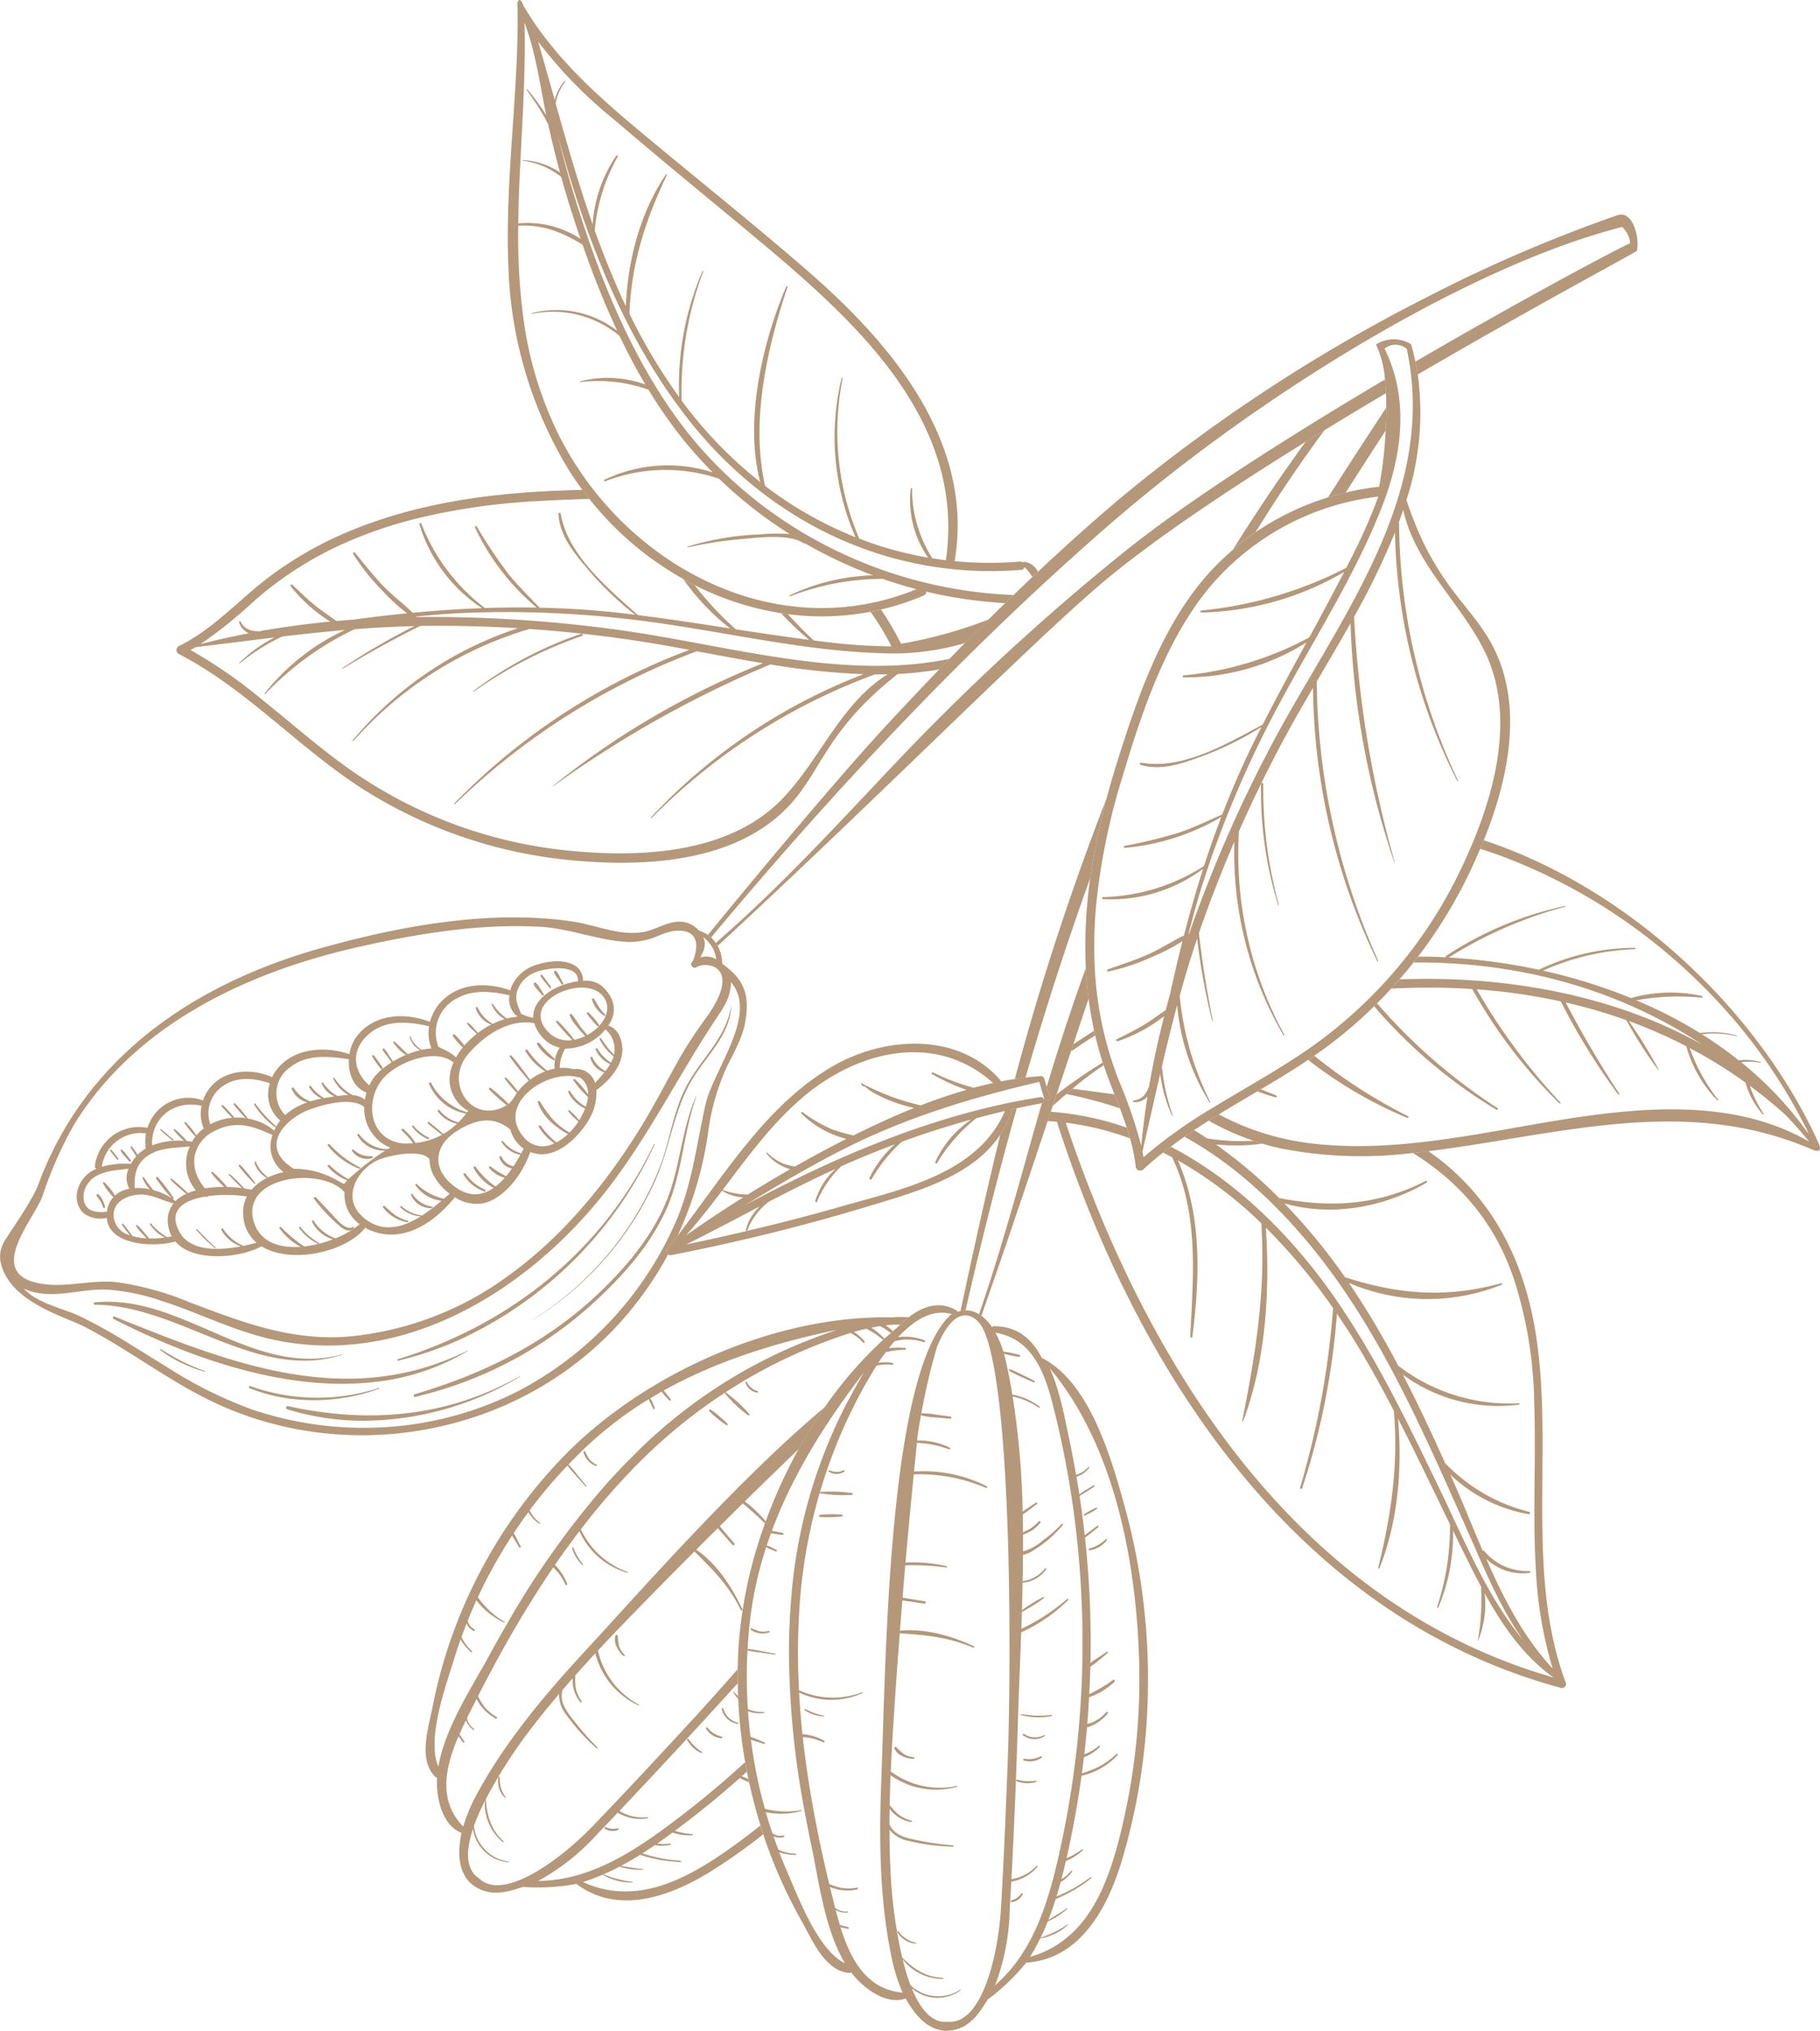 <svg id="Gruppe_1810" data-name="Gruppe 1810" xmlns="http://www.w3.org/2000/svg" width="276.397" height="308.321" viewBox="0 0 276.397 308.321">
  <path id="Pfad_9783" data-name="Pfad 9783" d="M129.619,195.889c2.756.355,6.142.826,6.2.821l.17-.012q.422,1.078.834,2.159a68.969,68.969,0,0,0-8.142-2.172q.474-.409.938-.8" transform="translate(33.248 -30.594)" fill="#b59779"/>
  <path id="Pfad_9784" data-name="Pfad 9784" d="M63.861,202.26q.265.81.495,1.631a44.478,44.478,0,0,0-9.766-2.382c12.225,36.606,34.948,73.044,74.076,84.229-4.551-3.255-7.753-7.877-10.452-12.781a14.832,14.832,0,0,1-.988,7.154c-.009.035-.071.018-.062-.009a33.276,33.276,0,0,0,.5-7.824.2.2,0,0,1,.079-.185c-1.341-2.487-2.558-5.028-3.775-7.489-.185-.388-.37-.767-.565-1.156a28.52,28.52,0,0,1-2.24,11.679c-.044.106-.221.026-.185-.079a38.692,38.692,0,0,0,1.967-12.543c-2.62-5.372-5.178-10.77-7.9-16.08.679,7.568.009,15.613-2.8,22.7a.1.1,0,0,1-.194-.062c1.949-8,3.078-15.5,2.373-23.754,0-.009.009-.018.009-.026-1.544-2.973-3.14-5.91-4.851-8.794q-1.786-3.017-3.811-5.972A110.846,110.846,0,0,1,90.5,256.99a.165.165,0,0,1-.318-.088,129.894,129.894,0,0,0,5.01-27.238,88.826,88.826,0,0,0-10.205-12.208c.617,9.738-.009,20.217-3.467,29.391a.069.069,0,0,1-.132-.035c2.011-10.1,3.6-19.705,2.9-30.034a62.729,62.729,0,0,0-12.675-9.553c3.678,8.371,3.352,17.818,2.205,26.762-.026.194-.326.212-.318,0,.441-9.315,1.35-18.568-2.752-27.229-.456-.245-.919-.475-1.382-.707.387-.306.779-.605,1.173-.9,10.041,5.223,18.5,13.692,24.986,23.051,6.3,9.085,11.079,19.07,15.877,28.985,3.7,7.665,7.145,16.239,12.675,22.907-3.766-5.284-6.21-11.59-8.847-17.474-4.507-10.073-8.935-20.226-14.6-29.726-5.275-8.847-11.679-17.077-19.7-23.613a56.726,56.726,0,0,0-8.31-5.644q.726-.507,1.463-1c.669.408,1.332.825,1.986,1.26a32.419,32.419,0,0,0,7.015.358c.452.154.911.3,1.372.436a30.05,30.05,0,0,1-7.064.123,72.324,72.324,0,0,1,9.615,8.142c7.877,1.526,14.986,1.094,22.237-2.593a.145.145,0,0,1,.15.247c-6.413,3.749-14.4,5.231-21.619,3.14a89.648,89.648,0,0,1,9.262,11.273.227.227,0,0,1,.132.009c8.106,2.567,15.26,3.131,23.56.847a.119.119,0,0,1,.079,0,.125.125,0,0,1-.018.229,30.23,30.23,0,0,1-23.19-.273,131.04,131.04,0,0,1,7.489,12.587.221.221,0,0,1,.062.035,27.617,27.617,0,0,0,18.268,5.645.091.091,0,0,1,.1.088.114.114,0,0,1-.1.115,24.346,24.346,0,0,1-17.633-4.551c2.285,4.41,4.393,8.927,6.43,13.452a26.685,26.685,0,0,0,12.764,7.392.157.157,0,0,1,.123.159.192.192,0,0,1-.221.185,22.8,22.8,0,0,1-11.9-6.025c.123.265.247.529.362.794,1.544,3.449,2.99,7.118,4.56,10.77a.233.233,0,0,1,.273.088,8.429,8.429,0,0,0,6.818,3,.149.149,0,0,1,.141.159.125.125,0,0,1-.106.132,7.991,7.991,0,0,1-6.589-2.152c2.655,6.06,5.707,11.978,10.091,16.662a62.457,62.457,0,0,1-2.532-14.783c-.185-2.928-.238-5.875-.238-8.829,0-5.548.168-11.123-.026-16.627a64.3,64.3,0,0,0-3.078-18.876c-.423-1.226-.9-2.452-1.447-3.661a34.3,34.3,0,0,0-9.923-12.675,40.307,40.307,0,0,0-3.983-2.818c.788-.08,1.573-.171,2.357-.267a36.268,36.268,0,0,1,10.676,11.439c12.446,21.037,1.914,47.111,10.206,69.313.159.432-.326.838-.741.732-40.355-10.867-64.435-48.24-76.555-85.949-.467-.046-.938-.078-1.411-.106.159-.474.315-.943.472-1.413a45.225,45.225,0,0,1,11.543,2.412" transform="translate(107.261 -31.061)" fill="#b59779"/>
  <path id="Pfad_9785" data-name="Pfad 9785" d="M82.317,197.081c.17.1.026.368-.145.265A76.256,76.256,0,0,1,63.6,181.636c.151-.147.3-.3.447-.45a85.431,85.431,0,0,0,18.272,15.895" transform="translate(145.086 -28.86)" fill="#b59779"/>
  <path id="Pfad_9786" data-name="Pfad 9786" d="M136.622,186.612c-1.171.722-2.431,1.565-3.693,2.446l.366-1.1c1.143-.75,2.222-1.453,3.166-2.068.052.24.1.479.161.718" transform="translate(29.702 -29.415)" fill="#b59779"/>
  <path id="Pfad_9787" data-name="Pfad 9787" d="M104.432,197.212c-.929-.264-1.843-.572-2.748-.9l.549-.325q1.121.468,2.274.908c.189.071.138.378-.075.319" transform="translate(89.26 -30.605)" fill="#b59779"/>
  <path id="Pfad_9788" data-name="Pfad 9788" d="M139.063,191.366c.046.141.1.28.146.421a51.925,51.925,0,0,0-4.747,3.569q-.464.388-.938.8-1,.86-2.057,1.82c.2-.594.393-1.178.588-1.765a85.059,85.059,0,0,1,7.008-4.841" transform="translate(28.405 -30.061)" fill="#b59779"/>
  <path id="Pfad_9789" data-name="Pfad 9789" d="M18.67,199.815c-.8-.183-1.589-.4-2.367-.634-.461-.138-.919-.281-1.372-.436a40.553,40.553,0,0,1-6.791-3.051q.766-.482,1.537-.954a39.664,39.664,0,0,0,13.284,4.308c9.6,1.3,19.31-.14,28.78-1.773,3.315-.58,6.777-1.214,10.317-1.774,12.631-2,26.218-3.029,37.288,3.393-1.13-1.37-2.285-2.689-3.481-3.952a70.8,70.8,0,0,0-5.558-4.555,19.684,19.684,0,0,0,2.115,4.289.072.072,0,0,1-.11.089,12.281,12.281,0,0,1-2.656-4.858,71.738,71.738,0,0,0-8.471-5.242,27.466,27.466,0,0,0,4.3,7.822c.057.08-.04.194-.11.115a18.918,18.918,0,0,1-4.7-8.209,74.312,74.312,0,0,0-8.732-3.827,72.124,72.124,0,0,1,4.531,7.388c.033.042-.041.081-.067.045a68.381,68.381,0,0,1-4.847-7.569,79.467,79.467,0,0,0-9.209-2.683q3.718,7.106,8.122,13.82c.071.117-.1.207-.179.109a100.123,100.123,0,0,1-8.682-14.09,89.8,89.8,0,0,0-12.779-1.836A92.77,92.77,0,0,0,61.54,192.934a.09.09,0,0,1,0,.131.087.087,0,0,1-.131.009,77.3,77.3,0,0,1-13.254-17.366c-2.842-.19-5.712-.248-8.606-.193q-1.842.04-3.689.126.635-.693,1.253-1.4c.806-.026,1.612-.049,2.418-.063,14.736-.248,30.511,2.623,43.55,9.974-12.1-8.018-26.35-12.2-41.627-12.469-.742-.013-1.484,0-2.225,0,.236-.3.476-.6.709-.9.738.005,1.477,0,2.217.026.655.019,1.317.044,1.978.081a.19.19,0,0,1,.071-.226A53.1,53.1,0,0,1,62.249,163.1c.069-.007.1.086.034.106a64.236,64.236,0,0,0-17.7,7.715,91.043,91.043,0,0,1,13.7,1.856,33.8,33.8,0,0,1,14.591-3.327.1.1,0,0,1,0,.2,37.572,37.572,0,0,0-13.98,3.265,83.181,83.181,0,0,1,13.378,4.164,22.041,22.041,0,0,1,10.755-.322.1.1,0,0,1,.063.036.136.136,0,0,1-.126.221,35.817,35.817,0,0,0-9.9.4,69.255,69.255,0,0,1,9.676,4.97,14.277,14.277,0,0,1,5.583.369.055.055,0,1,1-.029.107,15.2,15.2,0,0,0-5.258-.288,62.636,62.636,0,0,1,5.6,3.961,7.783,7.783,0,0,1,3.362.286c.049.011.033.093-.018.081a10.416,10.416,0,0,0-2.2-.158,6.529,6.529,0,0,0-.784.077,53.584,53.584,0,0,1,9.948,10.474c.122.141.236.276.351.423a82.576,82.576,0,0,0-15.389-21.724,87.1,87.1,0,0,0-9.5-8.4,84.922,84.922,0,0,0-20.775-11.678c-1.406-.55-2.829-1.039-4.259-1.5.182-.428.363-.856.539-1.291C71.4,160.189,91.3,178.4,100.707,198.981c.858,1.868-.576,1.246-1.06,1.037-18.547-7.965-36.793-2.623-55.857.008-.758.1-1.518.2-2.279.3-.784.1-1.569.186-2.356.266a63.231,63.231,0,0,1-20.484-.773" transform="translate(175.423 -25.55)" fill="#b59779"/>
  <path id="Pfad_9790" data-name="Pfad 9790" d="M94.022,199.645a65.7,65.7,0,0,1-15.037-8.806c.31-.208.615-.421.922-.632a79.1,79.1,0,0,0,14.248,9.186c.164.085.025.318-.132.252" transform="translate(119.679 -29.924)" fill="#b59779"/>
  <path id="Pfad_9791" data-name="Pfad 9791" d="M209.4,94.346c-1.147.053-2.285.115-3.4.176a99.215,99.215,0,0,0-17.906,2.558,67.262,67.262,0,0,0-10,3.264c-.591.247-1.173.5-1.755.767a54.066,54.066,0,0,0-13.222,8.547,71.037,71.037,0,0,1-8.168,6.571c2.417-.626,4.869-1.173,7.339-1.649A2.646,2.646,0,0,1,160.8,112.9c-.035-.123.168-.221.229-.088a2.654,2.654,0,0,0,1.076,1.129,3.435,3.435,0,0,0,1.508.318.186.186,0,0,1,.115.044q5.4-.966,10.938-1.491a23.19,23.19,0,0,1-6.007-5.354c-.132-.168.079-.388.238-.238,1.138,1.1,2.285,2.188,3.511,3.184,1.023.829,2.135,1.535,3.175,2.32q1.283-.119,2.567-.212,4.075-.556,8.168-.961a29.3,29.3,0,0,1-4.013-3.722,31.192,31.192,0,0,1-4.163-5.284.143.143,0,0,1-.026-.079c0-.141.185-.256.291-.123,1.4,1.72,2.761,3.467,4.3,5.072,1.4,1.447,3.034,2.655,4.463,4.058q5.253-.5,10.523-.706a23.338,23.338,0,0,1-9.5-12.728.141.141,0,0,1,.088-.185.18.18,0,0,1,.212.106,29.607,29.607,0,0,0,9.632,12.79q3.943-.132,7.895-.062a35.357,35.357,0,0,1-9.376-12.155c-.079-.176.159-.335.265-.159a74.323,74.323,0,0,0,4.693,7.065c1.491,1.87,3.193,3.537,4.843,5.257,4.013.088,8.044.335,12.076.785.811.088,1.623.194,2.434.291a48.531,48.531,0,0,1-7.568-7.356c-1.958-2.337-3.89-4.79-4.084-7.947a.174.174,0,0,1,.185-.176.159.159,0,0,1,.159.132c1.067,6.263,7.074,11.229,11.723,15.4,4.675.582,9.341,1.3,14,2.02a35.473,35.473,0,0,1-7.119-7.5q.861.483,1.741.928a48.4,48.4,0,0,0,6.242,6.705c3.714.573,7.427,1.12,11.149,1.605a44.1,44.1,0,0,1-4.264-4.047c.348.055.7.1,1.045.15,1.226,1.365,2.522,2.691,3.907,3.985.467.053.935.123,1.411.176a86.915,86.915,0,0,0,10.408.723,41.745,41.745,0,0,0-3.191-5.249c.528-.1,1.056-.217,1.583-.341a42.117,42.117,0,0,1,3.046,5.194,68.774,68.774,0,0,0,13.3-3.682q-1.793,1.774-3.568,3.565a38.27,38.27,0,0,1-12.559,1.554c-10.62-.291-21.24-2.646-31.719-4.243a164.251,164.251,0,0,0-27.944-1.993.066.066,0,0,1-.1.035.192.192,0,0,1-.044-.026c-2.091.044-4.181.115-6.271.256-1.579.106-3.158.247-4.728.4,0,.026-.018.053-.018.079a207.574,207.574,0,0,1,29.929,1.844c16.637,2.182,34.577,7.924,51.106,4.5-.521.536-1.048,1.067-1.567,1.605a51.606,51.606,0,0,1-6.3.693c-12.684,9.967-11.449,16.636-19.441,22.616-8.512,6.369-21.046,6.642-31.172,5.557a71.311,71.311,0,0,1-30.564-10.664c-9.809-6.254-17.624-15.172-28.032-20.552a.686.686,0,0,1,0-1.182c5.142-2.505,8.874-6.748,13.337-10.206A55.44,55.44,0,0,1,177.7,99.03c9.835-4.075,20.561-5.645,31.137-6.077,1.352-.056,2.721-.107,4.1-.146.344.467.7.925,1.059,1.379-1.543.037-3.079.088-4.595.161m-22.263,17.738c-.106.009-.212.018-.318.035.124-.009.247-.009.37-.009l-.053-.026m-33.7,5.045a74.174,74.174,0,0,1,10.7,7.392c4.569,3.661,8.962,7.568,13.778,10.938a69.7,69.7,0,0,0,32.319,12.058c11.008,1.182,24.8.714,33.016-7.745,5.778-5.954,8.847-14.448,16.036-18.964-.688.018-1.376.018-2.064.018a.351.351,0,0,1-.141.106,92.811,92.811,0,0,0-33.633,21.69.066.066,0,0,1-.088-.1,86.8,86.8,0,0,1,32.292-21.734,110.833,110.833,0,0,1-14.184-1.482.122.122,0,0,1-.035.026,166.138,166.138,0,0,0-32.936,18.479c-.026.018-.053-.026-.035-.044a124.244,124.244,0,0,1,31.922-18.638c-3.4-.564-6.765-1.2-10.064-1.817A105.65,105.65,0,0,0,193.6,140.522a.075.075,0,0,1-.106-.106A97.355,97.355,0,0,1,229.21,117.1c-1.508-.273-2.99-.547-4.463-.8q-5.927-1.019-11.89-1.658-4-.437-8.018-.714a.4.4,0,0,1-.106.053,57.433,57.433,0,0,0-26.568,16.953c-.071.079-.168-.026-.106-.1a54.97,54.97,0,0,1,25.13-17.024q-7.118-.423-14.272-.353c-.2,0-.415.009-.626.018-4.013,1.993-7.912,4.146-11.749,6.483a.051.051,0,0,1-.053-.088,100.578,100.578,0,0,1,10.929-6.369c-3.043.062-6.06.229-9.068.467a45.623,45.623,0,0,0-13.575,9.844.045.045,0,0,1-.079,0,.068.068,0,0,1-.009-.088,33.356,33.356,0,0,1,12.208-9.641q-4.8.423-9.579,1a32.43,32.43,0,0,0-6.413,4.066.05.05,0,1,1-.071-.071,21.943,21.943,0,0,1,5.363-3.863c-3.987.476-7.974,1-11.987,1.473-.256.15-.512.3-.776.441" transform="translate(-124.497 -18.438)" fill="#b59779"/>
  <path id="Pfad_9792" data-name="Pfad 9792" d="M237.671,117.9a65.769,65.769,0,0,0-16.451,8.468c-.053.044-.106-.053-.053-.1a58.1,58.1,0,0,1,16.415-8.7.112.112,0,0,1,.053-.009.173.173,0,0,1,.035.335" transform="translate(-149.277 -21.357)" fill="#b59779"/>
  <path id="Pfad_9794" data-name="Pfad 9794" d="M221.25,94.585a.513.513,0,0,1-.494.421c-19.9,1.614-38.151-7.139-50.427-22.674-9.843-12.457-15.758-27.775-19.94-43.243.667,2.752,1.4,5.493,2.208,8.206,3.6,11.952,8.307,24.173,15.617,34.375,11.806,16.492,31.26,26.423,51.38,27.154q-.64.617-1.278,1.235a68.08,68.08,0,0,1-12-1.745.578.578,0,0,1-.368.584,39.16,39.16,0,0,1-6.5,2.134c-.527.124-1.055.24-1.582.341a39.574,39.574,0,0,1-12.535.365c-.35-.045-.7-.1-1.046-.15a44.055,44.055,0,0,1-13.128-4.265q-.88-.445-1.741-.927a48.642,48.642,0,0,1-14.254-12.153c-.361-.454-.714-.912-1.059-1.379-.723-.982-1.416-1.988-2.065-3.025a63.091,63.091,0,0,1-9.173-31.075c-.541-13.12,1.6-26.176,1.4-39.3-.162-.326.173-2.013.948,0,4.93,8.291,12.024,14.322,19.412,20.445,8.009,6.645,16.156,13.154,24,19.987,12.6,10.984,25.042,25.88,22.012,43.795a55.446,55.446,0,0,0,9.9.062.646.646,0,0,1,.449.124.279.279,0,0,1,.213-.094A2.779,2.779,0,0,1,223.3,95.3c-.28.263-.565.524-.844.788a8.922,8.922,0,0,0-1.208-1.5M145.077,56.253a56.655,56.655,0,0,0,5.459,18.314,49.687,49.687,0,0,0,4.669,7.52c11.385,15.136,31.132,23.461,49.641,15.86-1.761-.467-3.509-1-5.221-1.6a.251.251,0,0,1-.118.024,39.6,39.6,0,0,0-13.833,2.642.081.081,0,0,1-.065-.148,31.828,31.828,0,0,1,12.621-3.028,68.63,68.63,0,0,1-10.34-4.865.215.215,0,0,1-.237-.024c-2.192-1.494-7.137-.789-9.488-.6a60.338,60.338,0,0,0-8.048,1.248c-.073.019-.1-.108-.014-.126a43.26,43.26,0,0,1,11.1-1.85,26.507,26.507,0,0,1,4.383-.043,66.256,66.256,0,0,1-10.732-8.414l-.035,0a25.291,25.291,0,0,0-17.244.4.14.14,0,0,1-.177-.088.123.123,0,0,1,.067-.145,22.3,22.3,0,0,1,16.43-1.116,66.984,66.984,0,0,1-4.541-5.069,70.4,70.4,0,0,1-5.205-7.475A22.683,22.683,0,0,0,153.792,66.5a.054.054,0,1,1-.016-.108,16.875,16.875,0,0,1,9.889.476c-1.411-2.391-2.709-4.851-3.912-7.373a15.842,15.842,0,0,0-13.292-3.35c-.045.013-.068-.024-.064-.059a.056.056,0,0,1,.049-.057,15.11,15.11,0,0,1,12.941,2.686,138.824,138.824,0,0,1-5.251-13.082c-3.051-1.854-5.98-3.067-9.766-2.876h-.009a95.5,95.5,0,0,0,.715,13.5M144.7,32.867c-.166,3.192-.3,6.379-.336,9.549a14.568,14.568,0,0,1,9.472,2.359c-.131-.377-.261-.762-.393-1.138q-1.388-4.1-2.554-8.285a11.827,11.827,0,0,0-5.819-2.457c-.009,0-.026-.011-.034-.012-.023-.029,0-.071.043-.076a10.768,10.768,0,0,1,5.636,1.889q-.995-3.635-1.8-7.314c-.3-.562-.579-1.13-.907-1.668-.738-1.225-1.533-2.412-2.367-3.568-.055-.076.041-.155.1-.087a31,31,0,0,1,2.572,3.464c.1.161.2.321.3.473-.979-4.777-1.6-9.573-3.307-14.095.19,7.013-.266,14.014-.6,20.966m42.4,17.437c-2.029-1.8-4.073-3.525-6.079-5.2-4.427-3.7-8.886-7.362-13.324-11.056q-4.446-3.7-8.842-7.446a68.381,68.381,0,0,1-11.478-11.8c.859,2.958,1.69,5.921,2.522,8.884a7.245,7.245,0,0,1,1.464-2.877c.061-.073.185.01.124.093a7.858,7.858,0,0,0-1.452,3.277c1.743,6.192,3.515,12.36,5.629,18.385a20.871,20.871,0,0,1,3.588-10.431c.083-.116.295-.015.228.12a27.926,27.926,0,0,0-3.506,11.211c1.393,3.914,2.951,7.765,4.724,11.514.3-7,2.162-14.181,6.1-20.012a.084.084,0,0,1,.133,0,.065.065,0,0,1,.01.081c-3.26,6.856-5.409,13.406-5.7,21.062a83.473,83.473,0,0,0,7.561,12.674,43.778,43.778,0,0,1,3.54-19.132.065.065,0,1,1,.118.056,51.392,51.392,0,0,0-3.286,19.608c.048.058.085.133.14.191a64.131,64.131,0,0,0,11.8,12.173c-2.477-9.243.364-21.255,3.94-29.675a.11.11,0,0,1,.113-.069.1.1,0,0,1,.084.141c-3.113,9.3-5.635,20.4-3.4,30.191a57.772,57.772,0,0,0,13.729,7.79,38.049,38.049,0,0,1-2.127-24.109c.019-.1.186-.088.167.017a41.146,41.146,0,0,0,2.532,24.308,54.347,54.347,0,0,0,10.458,2.883,15.274,15.274,0,0,1-2.647-10.483c.013-.131.206-.1.2.02a19.519,19.519,0,0,0,3.091,10.563c.681.1,1.361.214,2.045.3,2.66-18.217-9.421-31.969-22.208-43.255" transform="translate(-65.661 -8.494)" fill="#b59779"/>
  <path id="Pfad_9796" data-name="Pfad 9796" d="M91.556,82.142c-1.881,2.89-3.925,6.054-6.065,9.41q-1.354.322-2.68.734C86,87.264,89.029,82.623,91.66,78.648c0,1.178-.041,2.359-.1,3.494" transform="translate(118.872 -16.768)" fill="#b59779"/>
  <path id="Pfad_9797" data-name="Pfad 9797" d="M142.863,198.233c.248-.878.511-1.749.766-2.624a.471.471,0,0,0,.26-.624l.085-.036c.23.428,1,.259.842-.243-.157-.52-.313-1.036-.469-1.555q2.724-9.1,5.943-18.033.118,2.338.417,4.66c-.748,2.211-1.523,4.521-2.322,6.913-.122.364-.243.729-.367,1.1q-1.057,3.164-2.17,6.5c-.2.587-.391,1.171-.588,1.764-.1.29-.2.586-.293.878-.157.469-.314.939-.472,1.412-3.115,9.33-6.5,19.41-10.06,29.561-.119-.087-.244-.158-.368-.234,3.34-9.658,5.989-19.521,8.8-29.438" transform="translate(14.613 -28.145)" fill="#b59779"/>
  <path id="Pfad_9798" data-name="Pfad 9798" d="M142.429,158.043c-3.594,9.923-6.851,20.044-9.82,30.262q-.815.1-1.628.22a406.872,406.872,0,0,1,13.925-42.563,100.748,100.748,0,0,0-2.477,12.082" transform="translate(23.136 -24.706)" fill="#b59779"/>
  <path id="Pfad_9799" data-name="Pfad 9799" d="M107.354,82.541c-3.579,4.816-7.1,10.038-10.478,15.5a39.977,39.977,0,0,0-3.422,2.636c3.523-5.666,7.233-11.162,11.041-16.379q1.426-.884,2.859-1.761" transform="translate(93.79 -17.227)" fill="#b59779"/>
  <path id="Pfad_9800" data-name="Pfad 9800" d="M154.181,199.786a.453.453,0,0,0-.011-.358c.266-.059.534-.115.8-.173-2.863,10.179-5.441,20.438-7.778,30.683a3.931,3.931,0,0,0-.756.087c1.792-8.434,4.049-18.687,6.039-26.79a15,15,0,0,0,1.705-3.449" transform="translate(-0.56 -30.991)" fill="#b59779"/>
  <path id="Pfad_9801" data-name="Pfad 9801" d="M110.138,132.069a351.963,351.963,0,0,1,34.3-31.717c9.973-8.082,25.516-17.932,40.057-26.541.071.675.122,1.37.154,2.078-3.088,1.829-6.221,3.712-9.343,5.622q-1.432.877-2.859,1.761c-11.251,6.971-22.1,14.2-29.738,20.448-10.564,8.644-34.661,33.13-59.567,56.092a5.285,5.285,0,0,0-.281-.458c9.734-8.437,18.375-17.881,27.276-27.287" transform="translate(25.837 -16.197)" fill="#b59779"/>
  <path id="Pfad_9802" data-name="Pfad 9802" d="M147,67.751c17.479-10.189,32.4-18.029,32.623-17.965a3.785,3.785,0,0,0-1.221-2.474c-23.087,5.859-55.082,25.4-77.888,45.2C78.784,111.383,58.558,133,40.046,155.177a4.235,4.235,0,0,0-.5-.382c6.959-8.494,18.962-22.938,26.4-31.033q4.32-4.692,8.743-9.288c.52-.54,1.046-1.071,1.567-1.607.781-.8,1.559-1.606,2.345-2.4q1.772-1.8,3.567-3.566,1.26-1.248,2.532-2.483c.424-.414.852-.825,1.278-1.236q1.426-1.376,2.864-2.739c.281-.265.564-.526.844-.789,4.01-3.763,8.1-7.443,12.3-11a248.771,248.771,0,0,1,46.453-30.53l.122-.064A224.932,224.932,0,0,1,177.7,45.512c2.192-.746,3.383,3.115,2.95,5.411-.047.165-14.651,7.929-32.136,18.106l-1.157.676c-.1-.649-.224-1.3-.361-1.954" transform="translate(67.95 -12.849)" fill="#b59779"/>
  <path id="Pfad_9803" data-name="Pfad 9803" d="M198.726,206.971c7.092-19.238,23.578-30.467,42.842-35.883,12.111-3.4,25.836-5.936,38.388-4.049,3.546.529,7.277,2.293,10.911,1.526,2.073-.441,4.146-2.038,6.368-1.35a4.228,4.228,0,0,1,1.861,1.2,4.458,4.458,0,0,1,1.32.647,4.522,4.522,0,0,1,.5.381,4.782,4.782,0,0,1,.7.831,5.291,5.291,0,0,1,.281.458c.034.064.079.115.11.18a5.644,5.644,0,0,1,.582,2.514.8.8,0,0,1,.088.079c3.943,2.734,3.881,5.654,3.458,8.521-.37,2.523-1.72,4.754-2.814,7.012a34.8,34.8,0,0,0-2.928,10.488,55.852,55.852,0,0,1-4.567,15.187q-.761.986-1.531,1.944l-.088.073a.147.147,0,0,0-.064.157.3.3,0,0,0,.044.273.03.03,0,0,1,.01.026.608.608,0,0,0,.186.377,53.135,53.135,0,0,1-7.326,10.375c-15.569,17.209-41.607,21.972-62.4,11.723-6.545-3.22-12.349-7.718-18.823-11.079-3.167-1.649-11.7-3.819-12.861-10.038a4.5,4.5,0,0,1,.441-2.655c.344-.811,4.3-6.2,5.31-8.918m102.505-35.786a5.5,5.5,0,0,0-1.517-1.8,2.674,2.674,0,0,1-.141,2.443c-.053.132-.106.256-.159.388-.035.079-.071.168-.106.247v.009a2.987,2.987,0,0,1,2.382.282,4.876,4.876,0,0,0-.459-1.57M205.059,226.95a84.937,84.937,0,0,1,7.868,4.41c1.694,1.041,3.378,2.1,5.072,3.131a65.9,65.9,0,0,0,13.213,6.624,52.915,52.915,0,0,0,17.024,2.77,51.6,51.6,0,0,0,23.075-5.416,52.738,52.738,0,0,0,24.045-25.43c2.69-5.972,3.29-12,4.719-18.294,1.173-5.187,8.1-13.681,3.846-18.506a7.09,7.09,0,0,1-1.032,3.59,15.438,15.438,0,0,1-.873,1.429c-5.954,8.838-10.629,18.55-17.271,26.947-12.278,15.542-32.072,27.371-52.395,21.787-5.125-1.411-9.923-3.793-14.986-5.407a32.391,32.391,0,0,0-8.124-1.676c-3.581-.194-7.321,1.2-10.867.45a8.552,8.552,0,0,1-1.844-.617c1.949,2.24,6.166,3.078,8.53,4.207m-6.818-5.134c4.013,1.058,8.256-.476,12.4-.035a45.178,45.178,0,0,1,11.123,3.07c7.93,3.017,15.366,5.866,24.036,5.187A48.46,48.46,0,0,0,269.838,221c8.027-5.707,14.457-13.372,19.714-21.646,2.364-3.722,4.357-7.639,6.518-11.485a66.49,66.49,0,0,1,4.084-6.236c5.681-7.868.035-8.671-1.491-7.665-.476.318-1.085-.441-.626-.811.168-.132,2.461-5.434-3.052-4.675a15.815,15.815,0,0,0-2.514.891,11.392,11.392,0,0,1-4.04.759c-4.49-.159-8.918-2.064-13.487-2.311-9.262-.512-18.726,1.058-27.741,3.1-16.75,3.8-33.545,11.67-42.921,26.727a60.459,60.459,0,0,0-4.913,11.061c-1.376,3.634-8.3,11.22-1.129,13.108" transform="translate(-192.916 -27.116)" fill="#b59779"/>
  <path id="Pfad_9804" data-name="Pfad 9804" d="M217.352,205.453a.416.416,0,0,1-.247-.459,6.76,6.76,0,0,1,7.992-5.76,6.473,6.473,0,0,1,8.441-4.155,6.2,6.2,0,0,1,1.711-2.637c2.382-2.126,5.989-2.152,8.777-.891a5.34,5.34,0,0,1,.547-.953c2.532-3.493,7.392-3.837,11.193-2.549a5.928,5.928,0,0,1,1-2.549c2.611-3.608,7.383-3.837,11.229-2.355a7.208,7.208,0,0,1,2.39-3.7c2.717-2.267,6.633-2.232,9.817-1.076a4.853,4.853,0,0,1,.2-.635,5.942,5.942,0,0,1,3.855-3.272c1.623-.529,3.916-.829,5.5.009a2.574,2.574,0,0,1,1.473,2.443,3.889,3.889,0,0,1,2.973.882c1.852,1.747,2.311,3.881.864,5.928,1.729.459,2.311,2.7,2.1,4.278-.309,2.267-2.126,4.2-3.9,5.5a8.158,8.158,0,0,1-1.094,4.437c-1.729,2.893-5.284,6.413-8.944,4.966-1.067,3.1-3.687,6.818-6.845,7.709a5.95,5.95,0,0,1-4.613-.838c-2.329,2.884-5.751,5.628-9.579,5.663a8.308,8.308,0,0,1-4.04-1.023c-2.9,3.7-11.326,5.566-15.745,2.8-.026.018-.044.044-.071.053-3.149,1.7-10.25,2.452-13.019-.785-3.149.935-10.091.653-10.408-3.581a4.243,4.243,0,0,1-3.6-.776,3.516,3.516,0,0,1-.82-3.467,4.773,4.773,0,0,1,2.867-3.211m.829-.459a.934.934,0,0,1-.053.168,12.436,12.436,0,0,1,4.278-.459.416.416,0,0,1,.15.035,6.464,6.464,0,0,1,.838-1.182,11.145,11.145,0,0,1-.856-1.341c-.062-.115.1-.256.194-.141a12.193,12.193,0,0,1,.856,1.261l.212-.212a6.237,6.237,0,0,1,1.041-.75,6.448,6.448,0,0,1,.035-2.293,5.965,5.965,0,0,0-6.695,4.913m15.127-9.094c-4.11-.926-7.656,1.694-7.524,6.007a11.158,11.158,0,0,1,4.843-.688,12.752,12.752,0,0,1-1.544-1.623c-.1-.115.088-.221.185-.141a15.676,15.676,0,0,1,1.8,1.791c.273.026.538.053.8.1a5.9,5.9,0,0,1,.512-.776,13.774,13.774,0,0,1-1.667-2.064c-.071-.106.079-.221.176-.141a13.472,13.472,0,0,1,1.632,2.029c.1-.115.194-.238.3-.353a8.773,8.773,0,0,1,.811-.706,5.717,5.717,0,0,1-.326-3.431m.838,4.5c-2.734,2.39-2.39,5.557-.326,8.027a18.113,18.113,0,0,1,2.928-.221,15.01,15.01,0,0,1-1.949-2.09c-.1-.132.106-.247.212-.159a17.618,17.618,0,0,1,2.179,2.258,19.714,19.714,0,0,1,2.267.176,23.927,23.927,0,0,1-2-2.011.094.094,0,0,1,.132-.132,27.049,27.049,0,0,1,2.2,2.188c.388.062.767.132,1.094.2a7.38,7.38,0,0,1,2.346-1.782,4.05,4.05,0,0,1-1.9-2.346c-.044-.141.168-.194.229-.062a5.272,5.272,0,0,0,1.87,2.311,11.241,11.241,0,0,1,2.337-.8,4.841,4.841,0,0,1-1.676-5.636c-2.92-1.261-5.839-2.646-9.844,0a.425.425,0,0,1-.1.079m18.594,4.5a13.288,13.288,0,0,0,2.814,2.1.072.072,0,0,1,.044.044,41.182,41.182,0,0,1,5.584-4.349,4.609,4.609,0,0,1-4.207-2.329c-.071-.141.123-.318.238-.176a5.629,5.629,0,0,0,4.313,2.293,1.983,1.983,0,0,1,.476-.221,6.384,6.384,0,0,1-3.987-6.192c-2.02-1.605-6.43-.326-8.538.485-3.29,1.279-7.656,5.469-2.17,8.9,4.543,0,6.986,2.152,7.674,2.293a4.128,4.128,0,0,1,.45-.538,7.017,7.017,0,0,1-2.955-2.108c-.124-.159.132-.326.265-.2m11.22-5.486a8.6,8.6,0,0,1,1.835,2.117,10.808,10.808,0,0,0,4.013-1.235c-.723-.565-1.447-1.129-2.143-1.729-.115-.1.044-.309.168-.212.759.573,1.473,1.191,2.2,1.808a11.212,11.212,0,0,0,2.082-1.561,4.708,4.708,0,0,1-2.928-1.861c-.1-.141.141-.335.256-.194a5.211,5.211,0,0,0,2.884,1.852,13.6,13.6,0,0,0,1.147-1.323,7.542,7.542,0,0,1-5.619-4.534c-.071-.176.221-.291.309-.123a8.978,8.978,0,0,0,5.478,4.454,1.284,1.284,0,0,1,.176-.212,5.416,5.416,0,0,1-2.646-6.227,7.708,7.708,0,0,1,.4-1.12c-2.876-2.355-8.653.053-10.691,2.417-2.876,3.352-2.143,9.306,2.981,9.87a12.774,12.774,0,0,0,1.552-.035,10.871,10.871,0,0,0-1.694-1.905c-.168-.15.079-.379.247-.247m13.231-6.254a30.393,30.393,0,0,1,2.646,2.355.139.139,0,0,1,.053.115.927.927,0,0,0,.1-.062,6.343,6.343,0,0,0,.873-1.138c.1-.168.221-.326.335-.494a.032.032,0,0,1-.026-.009,20.755,20.755,0,0,1-1.817-2.135.136.136,0,0,1,.212-.168,18.29,18.29,0,0,1,1.773,2.1,9.317,9.317,0,0,1,1.641-1.641c-.97-1.2-2.011-2.373-2.876-3.661a.147.147,0,0,1,.229-.176c1.041,1.147,1.923,2.443,2.858,3.678a10.024,10.024,0,0,1,2.293-1.261,9.159,9.159,0,0,1-2.99-3.052c-.124-.212.185-.379.318-.185a14.308,14.308,0,0,0,2.973,3.131,7.831,7.831,0,0,1,1.138-.318,4.74,4.74,0,0,1,.767-3.167,5.052,5.052,0,0,1-2.858-1.861,5.211,5.211,0,0,1-1.006-1.87c-3.855-.688-7.55,1.817-10,4.648-3.855,4.446.617,10.964,5.822,7.8-.018-.009-.035-.009-.053-.018a29.906,29.906,0,0,1-2.611-2.338c-.123-.141.044-.388.212-.273m-33.51-.679c-2.4-.829-5.1-1.1-7.268.494a5.006,5.006,0,0,0-1.791,5.716,8.517,8.517,0,0,1,3.352-.979,18.926,18.926,0,0,1-1.632-1.738c-.106-.132.106-.273.22-.168a22.082,22.082,0,0,1,1.623,1.773.122.122,0,0,1,.026.106,9.155,9.155,0,0,1,1.773.079,18.967,18.967,0,0,1-1.8-2.064c-.1-.132.106-.265.212-.168a22.894,22.894,0,0,1,1.932,2.293,8.443,8.443,0,0,1,4,1.826c.079-.185.176-.362.273-.538a.1.1,0,0,1-.123.026,11.7,11.7,0,0,1-3.193-3.422c-.088-.141.115-.256.212-.124a18.213,18.213,0,0,0,3.1,3.378.084.084,0,0,1,.026.1,6.363,6.363,0,0,1,.609-.944,5.23,5.23,0,0,1-1.561-5.645m12-3.661h-.009c-3.087-.45-6.351-.829-8.971,1.253a4.787,4.787,0,0,0-.7,7.233,4.161,4.161,0,0,1,.362-.326,9.755,9.755,0,0,1,3.017-1.605A3.427,3.427,0,0,1,247,193.325c-.062-.194.2-.273.318-.132a4.845,4.845,0,0,0,2.523,2.02,16.7,16.7,0,0,1,1.711-.423,4,4,0,0,1-1.888-1.711c-.1-.176.159-.318.273-.159a6.165,6.165,0,0,0,1.993,1.8c.52-.1,1.041-.176,1.561-.247a3.7,3.7,0,0,1-1.941-1.976c-.053-.141.15-.212.229-.1a6.049,6.049,0,0,0,2.188,2.011,14.688,14.688,0,0,1,1.649-.141,5.7,5.7,0,0,1-2.311-2.487.1.1,0,0,1,.176-.106,10.374,10.374,0,0,0,1.455,1.7,8.341,8.341,0,0,0,1.341.909,3.212,3.212,0,0,1,1.835.67,7.887,7.887,0,0,1,.247-1.076c-1.993-.732-2.8-2.937-2.681-5.063m12.181-5c-3.114-.723-6.589-1.05-9.174,1.208-2.8,2.461-2.355,5.619.1,7.78a7.214,7.214,0,0,1,.626-1.1,7.429,7.429,0,0,1,1.358-1.411,12.071,12.071,0,0,1,1.455-1.032.119.119,0,0,1-.106-.044c-.221-.3-.45-.6-.67-.909a5.536,5.536,0,0,1-.644-.917.151.151,0,0,1,.238-.176,5.341,5.341,0,0,1,.635.882c.221.335.441.662.662.988a.136.136,0,0,1,.018.1,15.89,15.89,0,0,1,1.967-1.014,6.9,6.9,0,0,1-1.888-1.861c-.088-.123.1-.256.2-.159.679.617,1.3,1.3,1.993,1.9a13.651,13.651,0,0,1,1.879-.6,3.22,3.22,0,0,1-1.588-1.985.074.074,0,0,1,.141-.044,3.783,3.783,0,0,0,1.694,1.967,9.683,9.683,0,0,1,1.473-.2,6.218,6.218,0,0,1-.37-3.361m12.208-4.71c-2.629-.609-5.531-.909-7.992.459a5.874,5.874,0,0,0-2.8,7.339c.053.115,2.011.838,2.664,1.641a11.052,11.052,0,0,1,1.041-1.517,12.55,12.55,0,0,1-1.508-1.711c-.132-.185.15-.379.309-.238a12.377,12.377,0,0,1,1.429,1.667,13.072,13.072,0,0,1,1.9-1.791c-.212-.194-.415-.4-.626-.591a4.914,4.914,0,0,1-.847-.917c-.053-.1.062-.221.159-.159a4.444,4.444,0,0,1,.9.873c.194.212.388.432.582.653a13.326,13.326,0,0,1,2.02-1.261,3.961,3.961,0,0,1-2.364-2.487.161.161,0,0,1,.291-.123,5.6,5.6,0,0,0,2.188,2.426c.044.018.044.062.044.106a11.273,11.273,0,0,1,1.879-.75,4.635,4.635,0,0,1-1.976-2.214c-.044-.115.132-.168.194-.079a7.3,7.3,0,0,0,2.117,2.2,10,10,0,0,1,1.667-.291c-.018-.009-.035-.009-.053-.018a3.225,3.225,0,0,1-1.208-3.211m3.572-3.343a4.517,4.517,0,0,0-2.417,2.717c-.379,1.305.132,2.24.6,3.414a6.04,6.04,0,0,0,1.852.626c-.159-3.008,3.616-5.169,6.8-5.548.168-2.849-5.239-2.02-6.836-1.208m10.841,3.793c-2.47-4.181-13.557.459-8.291,5.345a4.1,4.1,0,0,0,3.422.988,25.366,25.366,0,0,1-2.443-2.708c-.1-.141.123-.291.238-.185a25.649,25.649,0,0,1,2.5,2.849,6.675,6.675,0,0,0,1.658-.556,18.42,18.42,0,0,1-1.394-1.6,4.88,4.88,0,0,1-.97-1.561.174.174,0,0,1,.291-.168,9.022,9.022,0,0,1,1.032,1.455,17.038,17.038,0,0,0,1.323,1.658c.018.018.009.044.018.062,2.258-1.217,3.846-3.616,2.62-5.583m-1.42,12.869c.485-.547.97-1.076,1.4-1.623a3.156,3.156,0,0,1-2.108-2.17c-.035-.168.194-.282.282-.123a4.41,4.41,0,0,0,1.993,2.09,9.448,9.448,0,0,0,.741-1.085.15.15,0,0,1-.088,0,4.351,4.351,0,0,1-2.143-2.188c-.071-.168.185-.256.273-.115a6.7,6.7,0,0,0,2,2.073.135.135,0,0,1,.044.062,5.166,5.166,0,0,0,.415-.979,7.693,7.693,0,0,1-2.126-2.611c-.044-.106.088-.256.185-.141.37.45.662.961,1.032,1.42.309.379.644.741.979,1.094a4.025,4.025,0,0,0-1.305-3.863,7.928,7.928,0,0,1-6.122,2.928.125.125,0,0,1-.018.053,5.907,5.907,0,0,0-.811,2.893,6.047,6.047,0,0,1,2.179.194.43.43,0,0,1,.221-.053,2.988,2.988,0,0,1,2.973,2.143m-6.174,9.156a7.62,7.62,0,0,1-2.355-2.479c-.115-.194.159-.344.291-.168a12.022,12.022,0,0,0,2.373,2.5,8.337,8.337,0,0,0,1.747-1.261c-1.905-1.014-3.916-2.717-4.569-4.816-.062-.194.2-.273.309-.132a21.947,21.947,0,0,0,1.993,2.761,10.938,10.938,0,0,0,2.505,1.949,10.779,10.779,0,0,0,1.358-1.667A9.66,9.66,0,0,1,289,196.738c-.071-.1.062-.238.159-.168a9.331,9.331,0,0,1,1.491,1.517,9.655,9.655,0,0,0,.9-1.782,5.148,5.148,0,0,1-2.54-2.443.168.168,0,0,1,.291-.168,6.3,6.3,0,0,0,2.355,2.337,6.7,6.7,0,0,0,.326-1.482,14.876,14.876,0,0,1-2.2-2.523c-.088-.15.115-.273.229-.176a12.931,12.931,0,0,1,1.985,2.32,2.885,2.885,0,0,0-1.27-2.611.406.406,0,0,1-.229,0c-4.622-1.314-12.587,4.013-8.283,9.068a3.677,3.677,0,0,0,4.666.953m-9.218,6.774a7.261,7.261,0,0,1-3.025-3.008c-.071-.159.141-.37.273-.212a12.794,12.794,0,0,0,3.043,3.008,10.721,10.721,0,0,0,1.385-1.314,4.865,4.865,0,0,1-2.329-1.455c-.115-.132.035-.4.212-.273a11.083,11.083,0,0,0,2.346,1.464c.309-.37.6-.759.882-1.164a2.416,2.416,0,0,1-1.914-1.658.17.17,0,0,1,.309-.132,2.8,2.8,0,0,0,1.817,1.482c.388-.573.741-1.173,1.067-1.764a4.3,4.3,0,0,1-2.858-1.932c-.071-.123.106-.265.2-.15a5.413,5.413,0,0,0,2.761,1.861c.009,0,.009.009.018.009.132-.247.256-.485.379-.723a5.177,5.177,0,0,1-2.029-2.893c-2.629-2.2-5.328-1.482-7.974.123-3.378,2.046-4.084,5.469-.953,8.159,2.417,2.073,4.569,1.844,6.386.573m-20.041,4.252c2.9,2.7,6.1,1.861,8.962.071a4.826,4.826,0,0,1-3.07-1.367c-.115-.115.053-.273.176-.176a5.685,5.685,0,0,0,3,1.394.087.087,0,0,1,.062.044,27.535,27.535,0,0,0,3-2.267,5.508,5.508,0,0,1-3.952-2.364.134.134,0,0,1,.212-.159A8.683,8.683,0,0,0,270.109,210c.3-.256.591-.512.873-.759a8.465,8.465,0,0,1-2.54-2.99,5.1,5.1,0,0,1-.5-2.24c-1.323-1.711-6.5-.494-7.824.106-3.149,1.429-5.522,5.654-2.487,8.485m-9.271,4.7a9.194,9.194,0,0,1-3.211-2.8c-.1-.15.115-.291.238-.176a21.116,21.116,0,0,0,3.528,2.92,17.778,17.778,0,0,0,2.135-.388c.009,0,.018-.009.026-.009h.009a19.422,19.422,0,0,0,2.17-.688,5.141,5.141,0,0,1-3.184-2.7.138.138,0,1,1,.238-.141,6.586,6.586,0,0,0,3.325,2.69,13.685,13.685,0,0,0,3.687-2.152,5.487,5.487,0,0,1-2.3-4.843c-3.37-3.916-15.5-2.532-13.866,4.172.82,3.343,3.872,4.349,7.206,4.11m-18.418-2.267c1.605,2.973,5.919,2.849,9.341,2.2a5.376,5.376,0,0,1-2.964-2.5.158.158,0,0,1,.273-.159,6.641,6.641,0,0,0,3.043,2.567c.009,0,.018.009.026.018.723-.15,1.411-.318,2-.476a5.823,5.823,0,0,1-2.029-4.181,5.256,5.256,0,0,1,.556-2.84,20.943,20.943,0,0,0-5.822-.071.462.462,0,0,1-.529.106c-.009-.009-.018-.009-.026-.018-3.149.538-5.672,2.02-3.872,5.354m-.6-4.666a5.58,5.58,0,0,1,1.641-1.1c-.812-.688-1.632-1.376-2.364-2.135-.088-.088.026-.256.132-.176a32.667,32.667,0,0,1,2.487,2.188,10.706,10.706,0,0,1,1.2-.423,6.28,6.28,0,0,1-.909-6.66c-2.046.229-4.234.132-6.042,1.2-2.09,1.235-2.434,2.955-2.329,5.125a8.892,8.892,0,0,1,2.3.185,5.085,5.085,0,0,1-1.111-1.694c-.053-.141.15-.212.229-.1a15.1,15.1,0,0,0,1.447,1.932,9.161,9.161,0,0,1,2.761,1.226,24.112,24.112,0,0,1-2.364-3.008.155.155,0,0,1,.238-.194,26.779,26.779,0,0,1,2.39,3.14c.062.079-.026.185-.106.185.132.106.273.2.4.309m-6.933,5.169c-.415-.512-.82-1.032-1.2-1.579-.071-.106.106-.247.194-.141.512.591.97,1.235,1.438,1.861a9.493,9.493,0,0,0,2.1.344c-.2-.229-.406-.459-.617-.688a6.634,6.634,0,0,1-.944-1.173c-.044-.1.053-.229.15-.159a6.444,6.444,0,0,1,1.041,1.094c.265.318.538.626.8.944a14.6,14.6,0,0,0,2.382-.141,5.7,5.7,0,0,1-2.285-2c-.062-.1.088-.221.168-.123a9.518,9.518,0,0,0,2.452,2.073c.247-.044.476-.088.688-.141a5,5,0,0,1-.556-1.808,4.139,4.139,0,0,1,.829-3.193c-1.5-.353-2.849-1.147-4.419-1.314-1.888-.2-4.772.732-4.684,3.175a3.267,3.267,0,0,0,2.461,2.973m-6.924-5.019c.476,1.508,2.108,1.614,3.458,1.455a3.929,3.929,0,0,1,.979-2.205,9.685,9.685,0,0,1-1.561-2.073.139.139,0,0,1,.221-.168,9.221,9.221,0,0,1,1.57,1.993,4.427,4.427,0,0,1,2.205-1.041,3.282,3.282,0,0,1-.124-3.034c-2.108.265-4.807.318-6.157,2.214a3.42,3.42,0,0,0-.591,2.858" transform="translate(-202.696 -28.006)" fill="#b59779"/>
  <path id="Pfad_9805" data-name="Pfad 9805" d="M262.618,232.644c13.4-1.305,24,11.6,37.647,7.886.026-.009.044.044.009.053-13.09,4.216-24.724-7.533-37.655-7.577a.181.181,0,0,1,0-.362" transform="translate(-248.209 -34.918)" fill="#b59779"/>
  <path id="Pfad_9806" data-name="Pfad 9806" d="M303.572,214.015c.326.115.529.5.688.785a5.312,5.312,0,0,1,.441,1.147.155.155,0,0,1-.3.079,4.528,4.528,0,0,0-.468-1.032c-.168-.265-.459-.512-.529-.812-.026-.1.062-.212.168-.168" transform="translate(-288.748 -32.73)" fill="#b59779"/>
  <path id="Pfad_9807" data-name="Pfad 9807" d="M302.172,207.882c-.362-.432-.732-.864-1.067-1.323-.088-.123.106-.273.2-.159.37.415.706.864,1.041,1.305.1.123-.071.3-.176.176" transform="translate(-284.375 -31.829)" fill="#b59779"/>
  <path id="Pfad_9808" data-name="Pfad 9808" d="M294.848,240.307a34.665,34.665,0,0,1-13.646,4.657c-10.823,1.394-22.378-1.649-32.592-5.963-2.637-1.12-5.187-2.32-7.6-3.546-.194-.1-.062-.45.15-.362,17.553,7.065,35.283,14.263,53.665,5.16.026-.009.053.035.026.053" transform="translate(-223.784 -35.216)" fill="#b59779"/>
  <path id="Pfad_9809" data-name="Pfad 9809" d="M300.262,208.147c-.247-.291-.494-.573-.75-.856a2.549,2.549,0,0,1-.556-.785.116.116,0,0,1,.168-.132,2.393,2.393,0,0,1,.679.714c.229.273.45.556.679.838.123.15-.088.37-.221.221" transform="translate(-280.64 -31.829)" fill="#b59779"/>
  <path id="Pfad_9810" data-name="Pfad 9810" d="M292.976,244.064a.046.046,0,0,1-.026.088,21.055,21.055,0,0,1-5.275-2.24,15.563,15.563,0,0,1-1.57-1.085c-.062-.053,0-.141.062-.141a.079.079,0,0,1,.044.009,30.669,30.669,0,0,0,6.765,3.37" transform="translate(-261.772 -35.877)" fill="#b59779"/>
  <path id="Pfad_9811" data-name="Pfad 9811" d="M293.469,204.556c-.609-.52-1.235-1.023-1.817-1.57-.088-.079.035-.2.132-.132.626.5,1.217,1.041,1.826,1.561.088.079-.044.221-.141.141" transform="translate(-267.293 -31.413)" fill="#b59779"/>
  <path id="Pfad_9812" data-name="Pfad 9812" d="M284.415,220.042c.953.961,1.852,1.958,2.884,2.84.053.053-.026.124-.079.079a18.365,18.365,0,0,1-2.92-2.814c-.053-.079.044-.185.115-.106" transform="translate(-254.499 -33.439)" fill="#b59779"/>
  <path id="Pfad_9813" data-name="Pfad 9813" d="M277.785,209.011a29.165,29.165,0,0,1,2.249,2.734c.062.079-.079.176-.141.106a27.8,27.8,0,0,1-2.337-2.655c-.106-.141.115-.3.229-.185" transform="translate(-241.271 -32.137)" fill="#b59779"/>
  <path id="Pfad_9814" data-name="Pfad 9814" d="M275.95,247.471a29.019,29.019,0,0,1-13.69,1.482,25.918,25.918,0,0,1-5.972-1.561c-.194-.079-.115-.388.1-.326a30.312,30.312,0,0,0,19.538.291c.071-.026.1.088.026.115" transform="translate(-218.381 -36.628)" fill="#b59779"/>
  <path id="Pfad_9815" data-name="Pfad 9815" d="M267.423,245.365a.036.036,0,1,1,.035.062,46.721,46.721,0,0,1-23.675,6.7,39.42,39.42,0,0,1-11.687-1.738.248.248,0,0,1,.071-.485c.026,0,.044.009.062.009,12.19,2.681,24.186,1.685,35.194-4.551" transform="translate(-188.473 -36.428)" fill="#b59779"/>
  <path id="Pfad_9816" data-name="Pfad 9816" d="M266.574,219.82c-.079-.115.115-.265.2-.15a9.44,9.44,0,0,0,2.787,2.4.1.1,0,0,1-.018.176h-.009c-.009,0-.018.009-.026.009a.149.149,0,0,1-.044-.018,7.756,7.756,0,0,1-2.893-2.417" transform="translate(-221.16 -33.394)" fill="#b59779"/>
  <path id="Pfad_9817" data-name="Pfad 9817" d="M260.886,214.608c.75.767,1.473,1.561,2.223,2.337.626.644,2.249,2.8,3.334,2.152a.13.13,0,0,1,.159.2c-.794.767-1.747-.018-2.4-.6a26.39,26.39,0,0,1-3.616-3.872c-.132-.168.15-.379.3-.221" transform="translate(-212.887 -32.795)" fill="#b59779"/>
  <path id="Pfad_9818" data-name="Pfad 9818" d="M259.774,205.459a15.717,15.717,0,0,0,4.587,3.493c.106.053.026.247-.088.2a11.193,11.193,0,0,1-4.772-3.484c-.123-.159.141-.362.273-.212" transform="translate(-209.703 -31.717)" fill="#b59779"/>
  <path id="Pfad_9819" data-name="Pfad 9819" d="M257.334,206.548a.147.147,0,0,1,.229-.176,3.582,3.582,0,0,0,2.752.97c.185-.018.22.282.044.326a2.733,2.733,0,0,1-3.025-1.12" transform="translate(-203.866 -31.826)" fill="#b59779"/>
  <path id="Pfad_9820" data-name="Pfad 9820" d="M256.911,192.169a15.542,15.542,0,0,1-1.3-1.826c-.079-.159.123-.335.256-.194a16.456,16.456,0,0,1,1.305,1.87.123.123,0,0,1-.026.176.163.163,0,0,1-.238-.026" transform="translate(-199.078 -29.911)" fill="#b59779"/>
  <path id="Pfad_9821" data-name="Pfad 9821" d="M251.462,216.081a19.746,19.746,0,0,0,1.6,1.367,6.665,6.665,0,0,0,1.914.856.119.119,0,0,1-.062.229,5.841,5.841,0,0,1-3.7-2.249c-.106-.168.115-.309.247-.2" transform="translate(-193.046 -32.971)" fill="#b59779"/>
  <path id="Pfad_9822" data-name="Pfad 9822" d="M218.609,234.924a52.16,52.16,0,0,1-9.72,3.369.109.109,0,0,1-.053-.212c17.112-5.292,31.093-16.4,38.926-32.689.026-.053.106-.018.106.026,0,.009-.009.018-.009.026a60.5,60.5,0,0,1-29.249,29.479" transform="translate(-148.426 -31.712)" fill="#b59779"/>
  <path id="Pfad_9823" data-name="Pfad 9823" d="M247.281,214.038a4.257,4.257,0,0,0,2.928,1.879c.141.026.1.229-.026.229a3.262,3.262,0,0,1-3.149-2.011c-.053-.15.168-.212.247-.1" transform="translate(-184.613 -32.727)" fill="#b59779"/>
  <path id="Pfad_9824" data-name="Pfad 9824" d="M247.814,202.249a7,7,0,0,0,2.311,1.808c.159.079.018.309-.132.238a6.24,6.24,0,0,1-2.364-1.852c-.106-.141.071-.335.185-.194" transform="translate(-185.014 -31.338)" fill="#b59779"/>
  <path id="Pfad_9825" data-name="Pfad 9825" d="M201.775,242.44c10.8-3.193,20.517-8.036,28.641-15.992,4.234-4.146,8.124-8.953,10.091-14.625,1.649-4.772,1.941-9.844,3.96-14.51.009-.035.071-.009.062.026-1.941,5.442-2.082,11.37-4.384,16.689-2.205,5.09-5.892,9.482-9.879,13.284a60.611,60.611,0,0,1-28.385,15.516.2.2,0,0,1-.106-.388" transform="translate(-138.807 -30.76)" fill="#b59779"/>
  <path id="Pfad_9826" data-name="Pfad 9826" d="M238.214,210.5a6.944,6.944,0,0,0,2.937,2.417c.168.079.1.362-.079.291a6.021,6.021,0,0,1-3.158-2.532c-.115-.194.168-.344.3-.176" transform="translate(-167.502 -32.308)" fill="#b59779"/>
  <path id="Pfad_9827" data-name="Pfad 9827" d="M233.271,237.776c.035,0,.035.062,0,.062s-.035-.062,0-.062" transform="translate(-155.459 -35.534)" fill="#b59779"/>
  <path id="Pfad_9828" data-name="Pfad 9828" d="M219.919,192.658c-2.849,4.648-3.44,10.4-5.636,15.366a47.787,47.787,0,0,1-18.691,21.284c-.009.009-.026-.018-.009-.026a48.03,48.03,0,0,0,19.326-23.172c.37-.961.679-1.949.961-2.946.856-2.99,1.473-6.069,2.84-8.865,2.17-4.446,6.183-7.524,7.03-12.6a.018.018,0,1,1,.035,0c-.318,4.49-3.625,7.321-5.857,10.964" transform="translate(-114.709 -28.918)" fill="#b59779"/>
  <path id="Pfad_9829" data-name="Pfad 9829" d="M227.865,177.844a.194.194,0,0,1,.282-.212,2.421,2.421,0,0,1,.626.767c.212.318.415.626.609.953.088.141-.115.309-.229.176-.247-.282-.494-.565-.732-.864a2.334,2.334,0,0,1-.556-.82" transform="translate(-146.816 -28.438)" fill="#b59779"/>
  <path id="Pfad_9830" data-name="Pfad 9830" d="M226.332,188a20.168,20.168,0,0,0,2.311,2.364c.123.115-.035.309-.176.229a7.02,7.02,0,0,1-2.452-2.346c-.124-.194.168-.423.318-.247" transform="translate(-144.444 -29.656)" fill="#b59779"/>
  <path id="Pfad_9831" data-name="Pfad 9831" d="M226.835,176.291a5.312,5.312,0,0,1,.67.856l.706.953c.088.123-.115.282-.212.168-.247-.309-.485-.626-.732-.935a5.773,5.773,0,0,1-.653-.873.141.141,0,0,1,.221-.168" transform="translate(-144.533 -28.278)" fill="#b59779"/>
  <path id="Pfad_9832" data-name="Pfad 9832" d="M224.824,175.629a2.935,2.935,0,0,1,.547.864c.176.326.353.662.529.988a.142.142,0,0,1-.247.141l-.635-.926a3.064,3.064,0,0,1-.52-.882.2.2,0,0,1,.326-.185" transform="translate(-140.361 -28.198)" fill="#b59779"/>
  <path id="Pfad_9833" data-name="Pfad 9833" d="M218.6,182.751a13.249,13.249,0,0,1,1.579,1.861c.106.15-.124.326-.247.194a12.631,12.631,0,0,1-1.561-1.87c-.1-.15.106-.291.229-.185" transform="translate(-129.223 -29.04)" fill="#b59779"/>
  <path id="Pfad_9834" data-name="Pfad 9834" d="M217.252,180.529a.165.165,0,0,1,.3-.123c.282.37.476.82.741,1.217a8.865,8.865,0,0,0,.97,1.182c.088.088-.026.256-.132.176a4.4,4.4,0,0,1-1.879-2.452" transform="translate(-127.346 -28.759)" fill="#b59779"/>
  <path id="Pfad_9835" data-name="Pfad 9835" d="M140.782,219.724a.3.3,0,0,1-.043-.273.148.148,0,0,1,.064-.157l.087-.074c.515-.636,1.025-1.286,1.532-1.943,7.06-9.148,13.5-19.945,23.659-25.781,7.784-4.464,18.94-5.172,25.314,2.135a.461.461,0,0,1,.123.231c.7-.138,1.408-.257,2.113-.363.542-.084,1.086-.156,1.628-.221.759-.089,1.518-.165,2.276-.214a.059.059,0,0,0,.032,0c.012,0,.018.008.025,0a.469.469,0,0,1,.49.326c.13.43.261.865.392,1.3.157.52.312,1.037.47,1.557.154.5-.612.67-.842.242a.311.311,0,0,1-.035-.1c-.245-.818-.483-1.642-.722-2.464-10.4,2.442-20.091,5.359-29.675,10.2-5.173,2.612-10.132,5.561-15.072,8.562,14.1-7.611,29.43-14.037,44.925-16.44a.431.431,0,0,1,.495.277.471.471,0,0,1-.26.624.459.459,0,0,1-.076.034c-1.264.231-2.512.491-3.757.764-.266.06-.534.115-.8.175a.453.453,0,0,1,.011.358,15.012,15.012,0,0,1-1.705,3.448c-4.125,6.247-12.344,8.551-19.309,10.671a304.8,304.8,0,0,1-30.707,7.639.491.491,0,0,1-.434-.106.608.608,0,0,1-.186-.377.033.033,0,0,0-.011-.026m12.3-8.695q3.187-1.985,6.438-3.848a7.053,7.053,0,0,1-3.6-2.376.088.088,0,0,1,.136-.112,7.428,7.428,0,0,0,2.442,1.65,10.454,10.454,0,0,0,1.732.438c2.509-1.425,5.052-2.8,7.612-4.091.072-.038.138-.069.211-.107a15.032,15.032,0,0,1-6.846-3.848.122.122,0,0,1-.018-.16.136.136,0,0,1,.2-.049,23.09,23.09,0,0,0,4.461,2.6,24.827,24.827,0,0,0,3.285.927c2.965-1.471,6.039-2.9,9.2-4.167a25.309,25.309,0,0,1-3.306-.977,20.818,20.818,0,0,1-2.071-.916c-.378-.191-.747-.387-1.11-.6a8.814,8.814,0,0,1-.954-.744c-.375-.079-.243-.016-.6-.331-.076-.062-.017-.227.092-.178a35.5,35.5,0,0,0,8.957,3.352c2.279-.888,4.606-1.679,6.952-2.348a30.611,30.611,0,0,1-5.236-2.4c-.144-.076-.014-.334.137-.264a32.507,32.507,0,0,0,6.194,2.336c.989-.259,1.969-.5,2.952-.714-8.895-7.962-20.873-4.825-29.211,2.42-.347.3-.688.607-1.023.922-4.139,3.837-7.447,8.4-10.842,12.878a10.871,10.871,0,0,0,3.805.71m14.055,1.85c9.119-2.614,20.858-4.91,25.01-14.533-1.465.337-2.914.707-4.358,1.095a25.471,25.471,0,0,0-5.97,6.821c-.094.136-.34.019-.269-.144a15.473,15.473,0,0,1,5.487-6.476q-5.337,1.466-10.54,3.362a22.6,22.6,0,0,0-4.581,5.664c-.111.2-.447.027-.353-.176a16.5,16.5,0,0,1,3.857-5.086q-3.755,1.405-7.466,3.027c-.242.11-.471.221-.713.331-.006.006,0,.011-.008.019a15.907,15.907,0,0,0-3.635,5.323.142.142,0,0,1-.266-.1,10.636,10.636,0,0,1,3.093-4.873c-3.429,1.561-6.783,3.242-10.116,4.972a9.638,9.638,0,0,0-3.294,4.4.206.206,0,0,1-.049.051c4.749-1.119,9.481-2.33,14.17-3.676m-14.246,3.694a.127.127,0,0,1-.1-.146,7.186,7.186,0,0,1,2.145-3.612c-3.728,1.945-7.446,3.918-11.218,5.8q4.606-.963,9.173-2.04m-.5-5.119a6.6,6.6,0,0,1-3.208-1.012c-1.758,2.313-3.533,4.608-5.471,6.773,2.836-1.984,5.73-3.913,8.679-5.761" transform="translate(-39.514 -29.679)" fill="#b59779"/>
  <path id="Pfad_9836" data-name="Pfad 9836" d="M234.863,236.446a7.091,7.091,0,0,1,1.118.893c-.108.092-.213.187-.32.281a9.88,9.88,0,0,0-1.639-1.064c-.441.071-.885.15-1.323.24a11.572,11.572,0,0,1,1.9,1.575.129.129,0,0,1-.005.183l-.017.015a.123.123,0,0,1-.178.01,11.94,11.94,0,0,0-2.465-1.618c-.628.142-1.261.3-1.9.484a6.218,6.218,0,0,1,1.634,1.42c.123.15-.109.346-.233.2a6.512,6.512,0,0,0-1.89-1.469,77.805,77.805,0,0,0-13.03,5.49,80.368,80.368,0,0,0-20.334,15.464,102.967,102.967,0,0,0-7.594,8.858,12.362,12.362,0,0,0,7.12,6.474.066.066,0,1,1-.046.124,11.351,11.351,0,0,1-7.29-6.32c-1.277,1.679-2.531,3.4-3.726,5.134A7.694,7.694,0,0,1,186.5,275.7a.144.144,0,0,1-.261.119,8.771,8.771,0,0,0-.981-1.685c-.258-.341-.572-.637-.859-.952-1.952,2.858-3.8,5.793-5.547,8.775-2.083,3.534-4.035,7.146-5.9,10.8a12.5,12.5,0,0,0,.986,1.593,6.88,6.88,0,0,0,1.881,1.568c.145.092-.019.3-.159.224a6.9,6.9,0,0,1-2.908-2.98c-.45.878-.894,1.766-1.342,2.662-.036.072-.078.16-.117.239a2.454,2.454,0,0,0,1.063,1.64.087.087,0,1,1-.1.142,3.009,3.009,0,0,1-1.123-1.455c-.335.694-.668,1.408-.986,2.136.243.355.49.7.735,1.056.1.14-.1.312-.2.168-.227-.3-.453-.6-.677-.911-1.976,4.581-3.186,9.713.721,13.7a25.067,25.067,0,0,1,2.123-5.027c4.338-7.984,10.31-15.046,16.445-21.69,8.12-8.787,23.252-26.042,36.344-36.961a72.7,72.7,0,0,0-3.988,6.384q-4.106,3.944-8.17,7.929a19.153,19.153,0,0,1,3.19,3.024c-.04.109-.077.22-.116.329-1.068-1.083-2.21-2.061-3.371-3.06-1.175,1.153-2.344,2.317-3.513,3.481.315.316.6.694.884,1.036l1.328,1.56c.159.182-.123.406-.281.225l-1.342-1.547c-.285-.323-.605-.65-.869-1-1.094,1.089-2.188,2.177-3.277,3.277,3.13,2.158,5.449,5.68,7,9.065.076.151-.16.251-.227.1-1.757-3.614-4.243-6.161-7.056-8.889q-4.469,4.475-8.872,9c-1.95,1.993-3.889,4.009-5.793,6.056a.389.389,0,0,1,.036.079,12.354,12.354,0,0,0,6.2,8.115c.064.033,0,.151-.063.118a11.9,11.9,0,0,1-6.555-7.91c-1.025,1.1-2.037,2.224-3.04,3.347a9.221,9.221,0,0,0,.057,1.838,5.266,5.266,0,0,0,.905,2.09c.087.117-.094.276-.187.146a5.079,5.079,0,0,1-1.168-3.628c-.535.6-1.059,1.2-1.577,1.8a.172.172,0,0,1,.007.107c-.548,1.895,1.058,3.644,2.143,5.028a42.4,42.4,0,0,0,3.167,3.547c.075.075-.049.207-.128.14a30.2,30.2,0,0,1-4.532-5.008,4.821,4.821,0,0,1-1.147-3.234c-1.628,1.915-3.213,3.865-4.726,5.871a74.4,74.4,0,0,0-6.419,10.125c.2,2.465.773,4.611,2.679,6.339.086.07-.019.228-.111.146A7.655,7.655,0,0,1,174,308.663a33.5,33.5,0,0,0-1.649,3.781,6.114,6.114,0,0,0,5.258,5.411.055.055,0,0,1-.012.108,5.958,5.958,0,0,1-5.4-5.067c-1.083,3.277-1.148,6.124.9,7.484,3.7,3.672,12.516-2.951,17.237-7.854,5.372-5.583,10.65-11.266,15.9-16.97,1.6-1.747,3.73-4.123,6.159-6.9-.011.713.008,1.425.018,2.137-.363.4-.737.8-1.1,1.193q-8.342,9.172-16.867,18.181a6.8,6.8,0,0,0,4.23.949.091.091,0,0,1,.027.18,6.621,6.621,0,0,1-4.516-.868c-.994,1.051-1.989,2.1-3,3.136a34.119,34.119,0,0,1-9.084,7.228c6.09-.041,11.53-2.735,16.531-6.112a.14.14,0,0,1,.1-.058c1.779-1.209,3.5-2.5,5.179-3.781q4.981-3.825,9.616-8.072c.085.482.17.962.264,1.441l-.773.7c.338.126.67.263,1,.394.034.167.069.334.1.5a6.8,6.8,0,0,1-1.38-.648c-2.984,2.643-6.069,5.181-9.258,7.567-.2.153-.4.3-.6.453.2.065.394.129.59.183a14.738,14.738,0,0,0,2.06.336c.108.012.089.165-.018.173a8.471,8.471,0,0,1-3-.423c-.754.556-1.516,1.11-2.292,1.648l.191.043a4.948,4.948,0,0,0,1.709-.039c.132-.026.161.173.038.2a5.475,5.475,0,0,1-2.327.054c-.624.435-1.259.848-1.9,1.258a23.014,23.014,0,0,0,5.8,1.123c.12.007.108.191-.015.192a22.112,22.112,0,0,1-6.135-1.1c-.956.594-1.934,1.171-2.922,1.7,1.118.135,2.2.4,3.337.445.071.009.06.116-.016.117a10.3,10.3,0,0,1-3.462-.437c-.016-.006-.019-.026-.02-.046q-1.217.647-2.473,1.176a16.158,16.158,0,0,0,4.419,1.152c.067,0,.049.094-.006.092a8.481,8.481,0,0,1-4.549-1.181,29.853,29.853,0,0,1-2.98,1.118c8.664,3.981,16.915-1.092,23.946-6.28,1.015-.747,2.01-1.521,2.995-2.307.139.449.275.9.423,1.345a88.032,88.032,0,0,1-7.6,5.406c-6.166,3.9-14.289,7-20.764,2.121a32.1,32.1,0,0,1-8.1.458c-2.36.748-5.22,1.723-7.919-.528-2.09-1.968-1.974-5.051-1.425-7.679-2.943-1.118-3.9-5.365-3.721-8.387a.6.6,0,0,1-.32-.176c-2.579-2.649-.967-7.442-.342-10.627a74.179,74.179,0,0,1,3.869-13.177A75.722,75.722,0,0,1,186,256.3c12.095-12.44,31.984-21.44,49.78-21.063a15.9,15.9,0,0,1,2.594-.026,15.654,15.654,0,0,0-1.295,1.12,17.85,17.85,0,0,0-2.222.114m-33.694,9.889c.373.413.7.885,1.052,1.316.115.146-.107.337-.229.187-.376-.432-.8-.855-1.153-1.325-.6.341-1.192.694-1.776,1.05a.107.107,0,0,1,.1.021,1.843,1.843,0,0,1,.338.634c.1.255.207.5.318.759a.138.138,0,0,1-.25.114l-.356-.736a1.747,1.747,0,0,1-.266-.674.093.093,0,0,1,.025-.066,56.965,56.965,0,0,0-8.527,6.316c-1.3,1.162-2.528,2.38-3.731,3.634a12.894,12.894,0,0,1,1.223,1.417q.746.913,1.492,1.829a.072.072,0,0,1,.017.081.083.083,0,0,1-.138.015c-.523-.591-1.037-1.179-1.56-1.77a12.427,12.427,0,0,1-1.186-1.412,71.259,71.259,0,0,0-5.745,6.808,5.24,5.24,0,0,0,1.554,1.889c.081.059-.015.192-.106.131a5.111,5.111,0,0,1-1.642-1.754c-.774,1.039-1.513,2.11-2.226,3.19.39.644.7,1.365,1.055,2.014.084.154-.152.254-.238.108-.331-.576-.737-1.151-1.059-1.752a75.476,75.476,0,0,0-4.105,7.082c-.385.751-.744,1.511-1.1,2.283a12.969,12.969,0,0,0,4.065,3.741c.033.012.029.048.019.073s-.041.06-.079.036a11.373,11.373,0,0,1-4.236-3.381c-.453,1.008-.885,2.014-1.295,3.038,0,.039.005.086.014.138a1.827,1.827,0,0,0,.978,1.213c.159.078.071.337-.1.264a2.4,2.4,0,0,1-1.088-1.122q-.388,1-.75,2.008a3.31,3.31,0,0,0,.233.511,6.762,6.762,0,0,0,1.326,1.644c.1.093-.015.267-.121.171a7.917,7.917,0,0,1-1.6-1.916c-.364,1.05-.723,2.112-1.043,3.169-1.088,3.567-4.189,11.994-2.318,16.111,1.011-5.931,5.223-12.267,7.648-16.719.9-1.659,1.833-3.317,2.785-4.957a132.2,132.2,0,0,1,13.624-19.533q2.5-2.951,5.242-5.688a77.082,77.082,0,0,1,25.855-17.412c1.3-.5,3.216-1.275,5.408-2-9.185,1.926-18.235,4.7-26.354,9.222" transform="translate(-100.372 -35.227)" fill="#b59779"/>
  <path id="Pfad_9837" data-name="Pfad 9837" d="M220.621,260.518a3.13,3.13,0,0,1-1.881-2.1.14.14,0,0,1,.266-.079,7.241,7.241,0,0,0,.61,1.113,3.136,3.136,0,0,0,1.086.848c.126.066.057.276-.08.215" transform="translate(-130.132 -37.95)" fill="#b59779"/>
  <path id="Pfad_9838" data-name="Pfad 9838" d="M222.636,277.519a5.739,5.739,0,0,1-1.555-2.568.1.1,0,0,1,.192-.06,9.632,9.632,0,0,0,1.469,2.545c.063.061-.047.152-.106.083" transform="translate(-134.19 -39.904)" fill="#b59779"/>
  <path id="Pfad_9839" data-name="Pfad 9839" d="M235.482,317.49a3.527,3.527,0,0,1-.976-3.133c.03-.13.214-.071.211.041a4.457,4.457,0,0,0,.875,3c.059.069-.05.16-.109.091" transform="translate(-158.81 -44.557)" fill="#b59779"/>
  <path id="Pfad_9840" data-name="Pfad 9840" d="M215.244,293.089a3.675,3.675,0,0,1-1.047-1.408,2.4,2.4,0,0,1-.193-1.673.185.185,0,0,1,.355.029,12.432,12.432,0,0,0,.2,1.554,3.456,3.456,0,0,0,.849,1.334c.089.089-.056.251-.165.164" transform="translate(-120.549 -41.679)" fill="#b59779"/>
  <path id="Pfad_9841" data-name="Pfad 9841" d="M198.828,253.457a18.025,18.025,0,0,1-2.584-2.1c-.123-.15.073-.321.221-.238a17.915,17.915,0,0,1,2.531,2.122c.127.114-.02.332-.167.221" transform="translate(-88.531 -37.104)" fill="#b59779"/>
  <path id="Pfad_9842" data-name="Pfad 9842" d="M192.471,248.32a.1.1,0,0,1,.139-.146,21.138,21.138,0,0,1,3.553,3.267c.1.1-.069.285-.183.186a21.214,21.214,0,0,1-3.51-3.308" transform="translate(-82.372 -36.758)" fill="#b59779"/>
  <path id="Pfad_9843" data-name="Pfad 9843" d="M190.991,246.408c-.029-.124.157-.168.212-.062a2.541,2.541,0,0,0,1.619,1.386c.127.038.074.254-.05.235a2.175,2.175,0,0,1-1.781-1.559" transform="translate(-77.783 -36.538)" fill="#b59779"/>
  <path id="Pfad_9844" data-name="Pfad 9844" d="M215.026,323.2c-.109-.087-.015-.288.123-.228a2.7,2.7,0,0,0,1.836.177c.135-.034.2.177.072.235a2.086,2.086,0,0,1-2.031-.184" transform="translate(-123.172 -45.579)" fill="#b59779"/>
  <path id="Pfad_9845" data-name="Pfad 9845" d="M200.847,307.811a6.448,6.448,0,0,0,2,1.917c.107.068.008.257-.1.2a4.551,4.551,0,0,1-2.12-1.988c-.065-.128.129-.243.217-.126" transform="translate(-96.279 -43.788)" fill="#b59779"/>
  <path id="Pfad_9846" data-name="Pfad 9846" d="M197.365,305.857a3.965,3.965,0,0,0,2.151,1.35c.161.023.14.279-.02.256A3.049,3.049,0,0,1,197.142,306c-.067-.147.117-.239.223-.143" transform="translate(-89.93 -43.558)" fill="#b59779"/>
  <path id="Pfad_9847" data-name="Pfad 9847" d="M194.618,302.567a2.959,2.959,0,0,0,2.188,2.135c.122.026.109.211-.016.192a2.923,2.923,0,0,1-2.426-2.253c-.023-.14.206-.225.254-.075" transform="translate(-84.755 -43.166)" fill="#b59779"/>
  <path id="Pfad_9848" data-name="Pfad 9848" d="M194.456,299.68a8.005,8.005,0,0,1,.691.671c.005.139.019.278.026.416a5.513,5.513,0,0,1-.774-1.034c-.024-.037.03-.083.057-.054" transform="translate(-83.064 -42.833)" fill="#b59779"/>
  <path id="Pfad_9849" data-name="Pfad 9849" d="M160.494,234.517c.123.076.25.146.368.234a7.179,7.179,0,0,1,1.6,1.713.409.409,0,0,1,.3-.129c3.527-.01,5.8,1.941,7.253,4.8,7.19,3.649,10.451,14.75,12.632,22.686a98.479,98.479,0,0,1,3.492,27.8,94.809,94.809,0,0,1-4.073,26.235c-2.151,6.972-6.316,14.6-14.405,15.1a32.082,32.082,0,0,1-5.859,5.612c-1.308,2.1-2.848,4.7-6.363,4.744-2.867-.138-4.782-2.556-6.073-4.911-2.964,1.063-6.45-1.544-8.278-3.956a.6.6,0,0,1-.358.074c-3.682-.338-5.571-5.029-7.165-7.855a74.2,74.2,0,0,1-5.623-12.531c-.072-.211-.131-.426-.2-.638-.149-.446-.284-.9-.424-1.345q-1.012-3.248-1.735-6.572c-.036-.167-.071-.333-.106-.5-.077-.365-.16-.729-.231-1.1-.093-.479-.18-.96-.264-1.441a75.511,75.511,0,0,1-1.058-9.615c-.006-.138-.02-.277-.026-.416-.026-.647-.025-1.3-.034-1.945-.01-.713-.029-1.425-.018-2.137.019-1.2.063-2.395.14-3.591a68.447,68.447,0,0,1,4-18.544c.04-.11.078-.221.117-.33a77.005,77.005,0,0,1,4.978-10.953,72.915,72.915,0,0,1,3.988-6.384,62.024,62.024,0,0,1,8.941-10.292l.017-.014c.352-.321.713-.626,1.071-.936.107-.093.213-.189.32-.28.241-.2.471-.426.714-.625.129-.131.259-.256.39-.381a15.65,15.65,0,0,1,1.294-1.12c2.26-1.739,4.707-2.469,7.161-1.1a.391.391,0,0,1,.2.265,4.334,4.334,0,0,1,.507-.121,3.938,3.938,0,0,1,.757-.087,3.779,3.779,0,0,1,2.047.58m21.864,77.238a96.406,96.406,0,0,0,2.459-24.559c-.418-14.917-3.685-32.7-13.572-44.464,1.556,3.442,2.275,7.6,2.945,10.7.388,1.812.728,3.641,1.05,5.477a4.5,4.5,0,0,0,1.889-1.178.083.083,0,0,1,.131.1,4.194,4.194,0,0,1-1.968,1.375c.153.883.31,1.774.445,2.663.681-.5,1.44-.919,2.15-1.366.129-.085.266.11.133.186-.737.475-1.472,1.007-2.246,1.41q.445,2.993.78,6c.61-.513,1.278-.973,1.91-1.456.134-.1.277.115.146.219-.666.515-1.32,1.092-2.018,1.572a146.613,146.613,0,0,1,.857,17.536c-.005.5-.019,1-.036,1.5.787-.6,1.673-1.126,2.476-1.682.125-.093.262.1.139.2-.855.669-1.7,1.457-2.627,2.066-.031,1.382-.09,2.765-.157,4.151a23.807,23.807,0,0,0,3.609-2.152c.18-.15.378.135.206.281a10.219,10.219,0,0,1-3.844,2.332c-.068,1.358-.167,2.709-.277,4.054a5.109,5.109,0,0,0,.924-.3,6.057,6.057,0,0,0,1.972-1.49c.127-.14.353.041.228.189a6.33,6.33,0,0,1-3.166,2.131c-.116,1.357-.25,2.711-.41,4.074.2-.072.393-.133.585-.222a7.718,7.718,0,0,0,1.626-1.053c.1-.084.253.077.155.168a6.737,6.737,0,0,1-2.422,1.569c-.1.815-.206,1.625-.311,2.442a20.387,20.387,0,0,0,2.375-.9,12.384,12.384,0,0,0,2.843-2.013c.116-.118.316.044.2.161a10.759,10.759,0,0,1-5.463,3.119c-.55,3.947-1.246,7.882-2.12,11.769-.052.244-.1.489-.164.736.2-.081.384-.159.568-.244a14.747,14.747,0,0,0,1.784-1.083c.091-.061.175.068.1.143a8.455,8.455,0,0,1-2.552,1.626c-.212.913-.431,1.829-.671,2.742l.173-.092a4.958,4.958,0,0,0,1.275-1.141c.083-.106.235.027.16.13a5.461,5.461,0,0,1-1.734,1.552c-.191.737-.4,1.462-.628,2.191A22.941,22.941,0,0,0,177.4,320c.1-.072.206.076.113.156a22.087,22.087,0,0,1-5.375,3.153c-.34,1.073-.71,2.146-1.118,3.187.937-.623,1.927-1.125,2.825-1.828.06-.041.122.049.064.1A10.271,10.271,0,0,1,171,326.687c-.017.006-.031-.007-.045-.021-.336.856-.709,1.687-1.116,2.5a16.149,16.149,0,0,0,4.107-2c.049-.046.1.039.056.074a8.488,8.488,0,0,1-4.226,2.058,30.066,30.066,0,0,1-1.537,2.786c9.172-2.6,12.147-11.821,14.121-20.333M171.534,321a.136.136,0,0,1,.036-.107c.566-2.076,1.041-4.174,1.479-6.24a145.8,145.8,0,0,0,3.114-26.289q.152-5.337-.107-10.665-.25-5.782-.973-11.522c-.081-.712-.175-1.429-.275-2.143q-.994-7.088-2.677-14.056c-1.308-5.363-2.859-11.595-9.153-12.66A15.792,15.792,0,0,1,164.2,240.2a13.606,13.606,0,0,1,2.416.5.148.148,0,1,1-.053.291,15.615,15.615,0,0,1-2.277-.475c.065.23.131.46.181.676.423,1.828.779,3.678,1.09,5.537a9.646,9.646,0,0,1,4.162,1.834c.106.084-.019.232-.129.16a10.94,10.94,0,0,0-3.989-1.718,127.137,127.137,0,0,1,1.522,17.481c.654-.473,1.348-.914,2.01-1.362a.133.133,0,0,1,.154.216c-.711.522-1.407,1.086-2.15,1.573.015.915.026,1.821.033,2.739.354-.213.759-.362,1.1-.588a6.513,6.513,0,0,0,1.29-1.1c.14-.154.4.053.246.211a5.25,5.25,0,0,1-2.629,1.8c.01.851,0,1.7,0,2.554a7.808,7.808,0,0,0,2.988-1.644,21.219,21.219,0,0,0,2.876-2.514.122.122,0,0,1,.2.04.11.11,0,0,1-.025.112,17.433,17.433,0,0,1-4.4,3.8,4.416,4.416,0,0,1-1.642.721c-.013,1.328-.026,2.657-.056,3.992l.008,0a5.143,5.143,0,0,0,3.378-1.909c.089-.116.264.026.175.144a4.814,4.814,0,0,1-3.535,1.993l-.033-.016c-.026,1.4-.067,2.8-.1,4.2a24.923,24.923,0,0,1,3.2-1.976c.1-.056.212.092.114.155A22.159,22.159,0,0,1,167,279.708c-.024.863-.047,1.725-.081,2.584a31.2,31.2,0,0,0,6.993-4.56.105.105,0,0,1,.164.062.1.1,0,0,1-.019.1,24.621,24.621,0,0,1-7.154,4.919c-.16,4.274-.344,8.529-.475,12.7-.254,8.261-.572,16.527-1.007,24.78a6.8,6.8,0,0,0,3.833-2.028.091.091,0,0,1,.138.119,6.614,6.614,0,0,1-4,2.275c-.074,1.445-.148,2.89-.242,4.332a34.138,34.138,0,0,1-2.209,11.4c4.6-3.989,6.987-9.572,8.593-15.388m-42.5-53.593c.551.071,1.111.214,1.655.316a.148.148,0,0,1-.053.292c-.566-.085-1.165-.129-1.738-.258-.233.648-.454,1.3-.668,1.953a.108.108,0,0,1,.094-.053,1.842,1.842,0,0,1,.669.263c.243.127.484.246.736.37a.138.138,0,0,1-.116.249l-.749-.328a1.751,1.751,0,0,1-.64-.34.1.1,0,0,1-.024-.066,56.978,56.978,0,0,0-2.378,10.341c-.233,1.728-.374,3.452-.474,5.187a12.959,12.959,0,0,1,1.85.283l2.322.421a.072.072,0,0,1,.065.051.083.083,0,0,1-.094.1c-.782-.109-1.555-.222-2.337-.331a12.6,12.6,0,0,1-1.82-.3,71.459,71.459,0,0,0,.057,8.908,5.247,5.247,0,0,0,2.409.426c.1-.008.113.156,0,.168a5.093,5.093,0,0,1-2.388-.265c.086,1.292.221,2.586.379,3.871.715.236,1.423.58,2.111.845.164.062.05.291-.11.237-.625-.222-1.309-.4-1.943-.643a75.46,75.46,0,0,0,1.481,8.051c.2.82.417,1.632.649,2.449a12.975,12.975,0,0,0,5.52.2c.033-.011.053.019.063.043s.007.072-.037.079a11.393,11.393,0,0,1-5.417.183c.311,1.059.637,2.105.99,3.15.029.027.06.063.1.1a1.825,1.825,0,0,0,1.531.287c.172-.044.274.21.1.265a2.4,2.4,0,0,1-1.556-.146q.355,1.011.735,2.013a3.28,3.28,0,0,0,.509.237,6.766,6.766,0,0,0,2.075.388c.135.008.162.213.02.209a7.94,7.94,0,0,1-2.462-.416c.406,1.035.823,2.075,1.267,3.086,1.492,3.419,4.611,11.839,8.707,13.753-3.085-5.165-4-12.719-5.05-17.678-.392-1.847-.762-3.713-1.105-5.578a132.138,132.138,0,0,1-2.336-23.7q-.017-3.867.288-7.73a77.1,77.1,0,0,1,8.337-30.035c.661-1.227,1.617-3.059,2.811-5.035-5.729,7.432-10.8,15.425-14.039,24.135M148.221,238a7.977,7.977,0,0,1,4.024.5c.167.071.048.311-.121.26a7.741,7.741,0,0,0-4.471-.134c-.289.34-.575.689-.85,1.043a11.516,11.516,0,0,1,2.466-.036c.161.006.156.3-.018.288a12,12,0,0,0-2.925.372c-.385.516-.763,1.049-1.133,1.606a6.227,6.227,0,0,1,2.166.017.153.153,0,0,1-.05.3,6.5,6.5,0,0,0-2.391.111,77.775,77.775,0,0,0-6.337,12.64,80.361,80.361,0,0,0-5.408,24.967,102.757,102.757,0,0,0-.016,11.667,12.357,12.357,0,0,0,9.618.294.066.066,0,1,1,.045.124,11.348,11.348,0,0,1-9.648-.067c.121,2.106.283,4.225.5,6.324a7.721,7.721,0,0,1,3.29.987.144.144,0,0,1-.121.26,8.82,8.82,0,0,0-1.841-.643c-.418-.092-.849-.113-1.271-.165.372,3.441.873,6.873,1.485,10.274.713,4.04,1.576,8.053,2.533,12.042a12.445,12.445,0,0,0,1.785.57,6.868,6.868,0,0,0,2.45-.03c.169-.024.183.243.024.273a6.886,6.886,0,0,1-4.146-.375c.228.96.467,1.924.709,2.9.019.078.044.172.066.258a2.577,2.577,0,0,0,.639.386,2.606,2.606,0,0,0,1.235.169.087.087,0,1,1,.016.173,3.008,3.008,0,0,1-1.8-.377c.2.745.408,1.5.638,2.264.416.111.829.214,1.245.326.166.042.129.3-.046.26-.368-.081-.736-.163-1.106-.253,1.476,4.767,3.89,9.454,9.448,9.943a25.084,25.084,0,0,1-1.652-5.2c-1.89-8.888-1.941-18.136-1.594-27.173.7-18.2,1-61.876,10.572-70.577a1.015,1.015,0,0,1,.146-.063c-2.861-.843-5.654.795-8.162,3.494m5.928,1.349a97.929,97.929,0,0,0-2.423,10.32.177.177,0,0,1,.109-.087,8.224,8.224,0,0,1,2.042.167c.767.1,1.523.186,2.291.31.207.027.14.333-.064.314-.768-.048-1.538-.124-2.3-.192a8.336,8.336,0,0,1-2.015-.3.119.119,0,0,1-.084-.1c-.267,1.4-.467,2.63-.554,3.422l-.045.5a10.363,10.363,0,0,1,4.947,1.078c.158.073.039.314-.116.249a15.514,15.514,0,0,0-4.866-.985c-.154,1.455-.292,2.9-.438,4.357a21.313,21.313,0,0,1,11.026,2.222.141.141,0,0,1-.113.258,25.632,25.632,0,0,0-10.953-2.051c-.447,4.463-.869,8.917-1.257,13.387a22.292,22.292,0,0,1,6.229.554c.123.03.09.221-.03.2a39.607,39.607,0,0,0-6.235-.335c-.144,1.639-.276,3.283-.408,4.928.445.034.9.139,1.345.213l2.023.323a.18.18,0,1,1-.068.353l-2.026-.3c-.426-.061-.882-.1-1.312-.2-.124,1.538-.248,3.076-.362,4.619,3.781-.393,7.833.777,11.211,2.342.155.066.041.3-.1.227-3.684-1.6-7.229-1.926-11.14-2.171-.325,4.2-.626,8.4-.894,12.607-.187,2.782-.351,5.575-.468,8.368a.371.371,0,0,1,.079.037,12.354,12.354,0,0,0,9.982,2.142c.07-.016.1.115.029.131a11.894,11.894,0,0,1-10.123-1.754c-.061,1.506-.1,3.014-.136,4.519a9.235,9.235,0,0,0,1.238,1.361,5.292,5.292,0,0,0,2.046,1c.143.032.108.27-.047.233a5.083,5.083,0,0,1-3.245-2c-.017.8-.028,1.6-.028,2.4.026.018.06.034.075.076.815,1.8,3.173,2.082,4.9,2.43a42.712,42.712,0,0,0,4.711.638c.107.008.1.19-.005.19a30.221,30.221,0,0,1-6.7-.861,4.826,4.826,0,0,1-2.973-1.714c.007,2.514.069,5.026.223,7.534a74.305,74.305,0,0,0,1.7,11.867c1.754,1.745,3.584,3,6.156,3.078.111,0,.133.185.011.183a7.654,7.654,0,0,1-6.094-2.988,33.72,33.72,0,0,0,1.2,3.945,6.114,6.114,0,0,0,7.512.7.055.055,0,1,1,.062.09,5.957,5.957,0,0,1-7.393-.345c1.306,3.195,3.107,5.4,5.551,5.1,5.2.384,7.595-10.376,8-17.171.456-7.734.774-15.484,1.057-23.229.483-13.781.667-54.9-3.655-64.56-.971-2.172-4.087-4.716-7.074,2.383" transform="translate(-11.814 -34.99)" fill="#b59779"/>
  <path id="Pfad_9850" data-name="Pfad 9850" d="M189,289a.139.139,0,0,1,.15-.233,7.286,7.286,0,0,0,1.187.449,3.143,3.143,0,0,0,1.377-.061c.138-.032.222.173.079.216A3.132,3.132,0,0,1,189,289" transform="translate(-74.962 -41.546)" fill="#b59779"/>
  <path id="Pfad_9851" data-name="Pfad 9851" d="M179.764,302.663a9.663,9.663,0,0,0,2.771.98c.086.006.063.146-.027.131a5.731,5.731,0,0,1-2.85-.941.1.1,0,0,1,.107-.17" transform="translate(-57.45 -43.185)" fill="#b59779"/>
  <path id="Pfad_9852" data-name="Pfad 9852" d="M166.538,342.78a3.528,3.528,0,0,1-2.778-1.747c-.063-.118.117-.192.186-.1a4.459,4.459,0,0,0,2.615,1.712.071.071,0,0,1-.024.14" transform="translate(-27.479 -47.694)" fill="#b59779"/>
  <path id="Pfad_9853" data-name="Pfad 9853" d="M164.344,309.223a12.082,12.082,0,0,0,1.163,1.05,3.438,3.438,0,0,0,1.511.463c.126.011.121.228-.019.232a3.664,3.664,0,0,1-1.71-.39,2.408,2.408,0,0,1-1.235-1.146.185.185,0,0,1,.29-.209" transform="translate(-28.227 -43.955)" fill="#b59779"/>
  <path id="Pfad_9854" data-name="Pfad 9854" d="M179.849,269.183c.17,0,.2.265.016.276a17.985,17.985,0,0,1-3.332.079c-.191-.034-.153-.292.013-.325a17.968,17.968,0,0,1,3.3-.031" transform="translate(-52.014 -39.23)" fill="#b59779"/>
  <path id="Pfad_9855" data-name="Pfad 9855" d="M179.545,265.717a21.254,21.254,0,0,1-4.817-.233.1.1,0,0,1,.011-.2,21.185,21.185,0,0,1,4.824.175c.146.013.133.262-.018.26" transform="translate(-50.14 -38.768)" fill="#b59779"/>
  <path id="Pfad_9856" data-name="Pfad 9856" d="M178.486,261.776a2.176,2.176,0,0,1-2.367-.028c-.1-.076.011-.229.121-.185a2.543,2.543,0,0,0,2.132,0c.121-.054.221.145.115.212" transform="translate(-50.268 -38.338)" fill="#b59779"/>
  <path id="Pfad_9857" data-name="Pfad 9857" d="M145.492,335.45A2.7,2.7,0,0,0,147,334.392c.08-.114.265.007.207.131a2.086,2.086,0,0,1-1.664,1.179c-.139,0-.2-.209-.055-.252" transform="translate(8.096 -46.923)" fill="#b59779"/>
  <path id="Pfad_9858" data-name="Pfad 9858" d="M146.008,314.958c.126-.018.174.191.051.216a4.543,4.543,0,0,1-2.9-.133.126.126,0,0,1,.082-.236,6.444,6.444,0,0,0,2.77.154" transform="translate(11.235 -44.618)" fill="#b59779"/>
  <path id="Pfad_9859" data-name="Pfad 9859" d="M142.163,311.407a.134.134,0,0,1,.077-.253,3.962,3.962,0,0,0,2.512-.372c.137-.087.288.121.151.208a3.049,3.049,0,0,1-2.74.417" transform="translate(13.292 -44.141)" fill="#b59779"/>
  <path id="Pfad_9860" data-name="Pfad 9860" d="M141.613,307.14c-.108-.092.011-.3.145-.221a2.96,2.96,0,0,0,3.05.2c.109-.059.22.088.113.155a2.92,2.92,0,0,1-3.308-.136" transform="translate(13.738 -43.686)" fill="#b59779"/>
  <path id="Pfad_9861" data-name="Pfad 9861" d="M140.377,303.67c-.042-.013-.03-.083.009-.078.784-.013,1.559.154,2.338.18a15.361,15.361,0,0,0,2.348-.124c.117-.014.128.169.019.181a10.594,10.594,0,0,1-4.715-.158" transform="translate(14.611 -43.296)" fill="#b59779"/>
  <path id="Pfad_9862" data-name="Pfad 9862" d="M147.073,246.165c-1.235-.554-2.491-1.063-3.673-1.731a.137.137,0,0,1,.116-.249c1.258.49,2.454,1.142,3.66,1.745a.128.128,0,0,1-.1.235" transform="translate(9.906 -36.289)" fill="#b59779"/>
  <path id="Pfad_9863" data-name="Pfad 9863" d="M131.042,275.1a.144.144,0,0,1-.064-.277,5.467,5.467,0,0,0,2.478-1.393c.1-.1.274.032.185.148a4.034,4.034,0,0,1-2.6,1.522" transform="translate(34.457 -39.735)" fill="#b59779"/>
  <path id="Pfad_9864" data-name="Pfad 9864" d="M132.724,269.206a.108.108,0,0,1-.1-.19,10.6,10.6,0,0,1,1.869-1.029c.1-.044.184.121.094.182a10.786,10.786,0,0,1-1.866,1.037" transform="translate(32.002 -39.096)" fill="#b59779"/>
  <path id="Pfad_9865" data-name="Pfad 9865" d="M119.54,148.472c-.333.681-.678,1.355-1.032,2.025-.166.313-.337.624-.508.935a71.737,71.737,0,0,1-5.978,9.187c-.232.3-.472.6-.709.9q-1.029,1.3-2.116,2.553-.618.711-1.253,1.4-1.048,1.142-2.147,2.234c-.15.149-.3.3-.447.45a69.816,69.816,0,0,1-6.232,5.427c-.938.722-1.9,1.409-2.868,2.08-.306.212-.612.424-.921.632-2.337,1.569-4.746,3.029-7.17,4.464l-.549.324c-1.955,1.155-3.912,2.3-5.845,3.486q-.771.474-1.537.955-1.115.7-2.21,1.432-.737.491-1.463,1-1.057.737-2.087,1.514c-.394.3-.786.595-1.173.9-1.038.823-2.055,1.679-3.036,2.586a.686.686,0,0,1-1.111-.4,26.659,26.659,0,0,0-.864-4.343q-.229-.822-.495-1.631c-.323-.987-.68-1.964-1.051-2.936q-.413-1.08-.835-2.159c-.566-1.446-1.125-2.9-1.622-4.377-.048-.141-.1-.28-.146-.422-.016-.048-.034-.1-.05-.144-.421-1.308-.781-2.631-1.094-3.965-.056-.239-.109-.479-.162-.718q-.529-2.4-.842-4.845-.3-2.319-.416-4.66c0-.087-.012-.175-.016-.262a73.007,73.007,0,0,1,.678-13.375,100.765,100.765,0,0,1,2.477-12.081q.791-2.972,1.718-5.893c3.145-9.968,6.861-20.734,14.028-28.572A41.077,41.077,0,0,1,87.33,96.2a40.837,40.837,0,0,1,11.018-5.3c.884-.273,1.777-.52,2.68-.734a42.308,42.308,0,0,1,5.082-.888,60.881,60.881,0,0,0,.983-8.52c.064-1.136.1-2.316.1-3.495,0-.734-.013-1.467-.046-2.188s-.083-1.4-.153-2.077a14.861,14.861,0,0,0-1.364-5.306,5.01,5.01,0,0,1,5.328-.052c.255.886.467,1.767.651,2.646.138.653.261,1.3.362,1.952.046.3.081.6.119.9a42.812,42.812,0,0,1-1.835,18.161c5.06,15.318,11.75,16.424,14.656,25.973,2.5,8.225.36,17.567-2.912,25.682-.176.436-.358.864-.539,1.292-.619,1.458-1.265,2.876-1.925,4.23m-39.293-43.8c-.754.918-1.464,1.871-2.14,2.856-4.721,6.856-7.719,15.2-10.177,23.164-.34,1.1-.669,2.188-.992,3.262a99.23,99.23,0,0,0-3.684,17.708,67.133,67.133,0,0,0-.333,10.516c.031.64.073,1.275.124,1.912a54.038,54.038,0,0,0,3.542,15.341,71.083,71.083,0,0,1,3.4,9.915c.233-2.486.553-4.978.945-7.462a2.642,2.642,0,0,1-2.088.82c-.129-.008-.151-.232-.005-.245a2.655,2.655,0,0,0,1.428-.628,3.438,3.438,0,0,0,.812-1.311.186.186,0,0,1,.08-.093q.927-5.4,2.318-10.792a23.205,23.205,0,0,1-7.078,3.827.168.168,0,0,1-.143-.3c1.424-.7,2.834-1.405,4.188-2.218,1.127-.681,2.169-1.485,3.261-2.2q.325-1.248.674-2.487.864-4.021,1.874-8.007a29.3,29.3,0,0,1-4.865,2.508A31.2,31.2,0,0,1,65,162.873a.141.141,0,0,1-.084,0c-.133-.048-.178-.261-.018-.316,2.095-.734,4.2-1.417,6.234-2.323,1.837-.827,3.529-1.95,5.334-2.817q1.314-5.111,2.915-10.136a23.345,23.345,0,0,1-15.2,4.605.142.142,0,0,1-.145-.146.18.18,0,0,1,.172-.163,29.6,29.6,0,0,0,15.3-4.708q1.217-3.752,2.627-7.445a35.36,35.36,0,0,1-14.618,4.684c-.193.015-.262-.264-.06-.3a74.405,74.405,0,0,0,8.24-2.01c2.266-.767,4.412-1.8,6.591-2.766,1.447-3.744,3.051-7.451,4.845-11.088.359-.734.734-1.461,1.1-2.191a48.571,48.571,0,0,1-9.492,4.616c-2.864,1.046-5.827,2.029-8.863,1.138a.174.174,0,0,1-.1-.235.159.159,0,0,1,.178-.1c6.252,1.126,12.965-2.834,18.47-5.786,2.137-4.2,4.4-8.343,6.66-12.478a34.37,34.37,0,0,1-18.683,5.315.154.154,0,0,1-.012-.3,49.544,49.544,0,0,0,19.114-5.778c1.8-3.3,3.579-6.6,5.3-9.939a44.818,44.818,0,0,1-21.686,6.171c-.115.006-.161-.123-.128-.215a.133.133,0,0,1,.116-.089,61.153,61.153,0,0,0,22.014-6.483c.209-.422.434-.838.646-1.268a86.93,86.93,0,0,0,4.221-9.542,39.474,39.474,0,0,0-25.748,13.9m-3.282,53.3c.034-.119.075-.236.117-.352l-.043.041c-.027.1-.055.206-.074.311m33.349-89.626a2.624,2.624,0,0,0-3.372-.037c3.82,7.722,2.626,16.341-.442,24.124-3.886,9.889-9.712,19.075-14.777,28.386a164.283,164.283,0,0,0-11.378,25.6.065.065,0,0,1,0,.1.17.17,0,0,1-.04.033c-.669,1.981-1.314,3.971-1.892,5.985-.438,1.521-.841,3.054-1.235,4.581.025.009.044.034.069.043a207.569,207.569,0,0,1,11.911-27.518c9.91-19.153,26.084-38.329,21.156-61.3m11.844,45.967c-3.634-7.458-10.579-13.234-12.381-21.53-.217.653-.452,1.3-.685,1.947a.352.352,0,0,1,.052.169,92.8,92.8,0,0,0,8.959,39,.066.066,0,0,1-.122.05,86.808,86.808,0,0,1-9.457-37.759,110.923,110.923,0,0,1-6.217,12.834.105.105,0,0,1,.012.041,166.172,166.172,0,0,0,6.177,37.259c.008.031-.042.041-.053.018a124.237,124.237,0,0,1-6.671-36.358c-1.687,3-3.429,5.955-5.132,8.847a105.661,105.661,0,0,0,9.338,42.416.075.075,0,0,1-.135.064A97.361,97.361,0,0,1,96.067,119.8c-.77,1.325-1.531,2.626-2.273,3.924q-2.973,5.228-5.6,10.617-1.769,3.609-3.4,7.3a.416.416,0,0,1,.014.117,57.438,57.438,0,0,0,6.907,30.75.072.072,0,1,1-.127.066,54.967,54.967,0,0,1-7.463-29.421q-2.82,6.549-5.186,13.3c-.069.191-.132.393-.2.6.51,4.452,1.208,8.851,2.1,13.254a.052.052,0,0,1-.1.019,100.631,100.631,0,0,1-2.272-12.443c-.976,2.883-1.845,5.777-2.644,8.687a45.621,45.621,0,0,0,4.641,16.114.045.045,0,0,1-.027.074.067.067,0,0,1-.086-.021,33.353,33.353,0,0,1-4.915-14.76q-1.236,4.661-2.321,9.347a32.453,32.453,0,0,0,1.643,7.414.05.05,0,1,1-.091.042,21.976,21.976,0,0,1-1.809-6.357c-.908,3.911-1.774,7.837-2.691,11.774.054.291.108.583.151.879a74.154,74.154,0,0,1,10.59-7.548c5-3.052,10.164-5.853,14.971-9.237a69.7,69.7,0,0,0,22.33-26.292c4.856-9.95,9.107-23.082,3.945-33.682" transform="translate(103.335 -15.383)" fill="#b59779"/>
  <path id="Pfad_9866" data-name="Pfad 9866" d="M101.641,143.423a65.778,65.778,0,0,0,2.368,18.35c.024.064-.086.082-.109.017a58.1,58.1,0,0,1-2.6-18.395.107.107,0,0,1,.01-.053.173.173,0,0,1,.327.081" transform="translate(90.213 -24.386)" fill="#b59779"/>
</svg>
